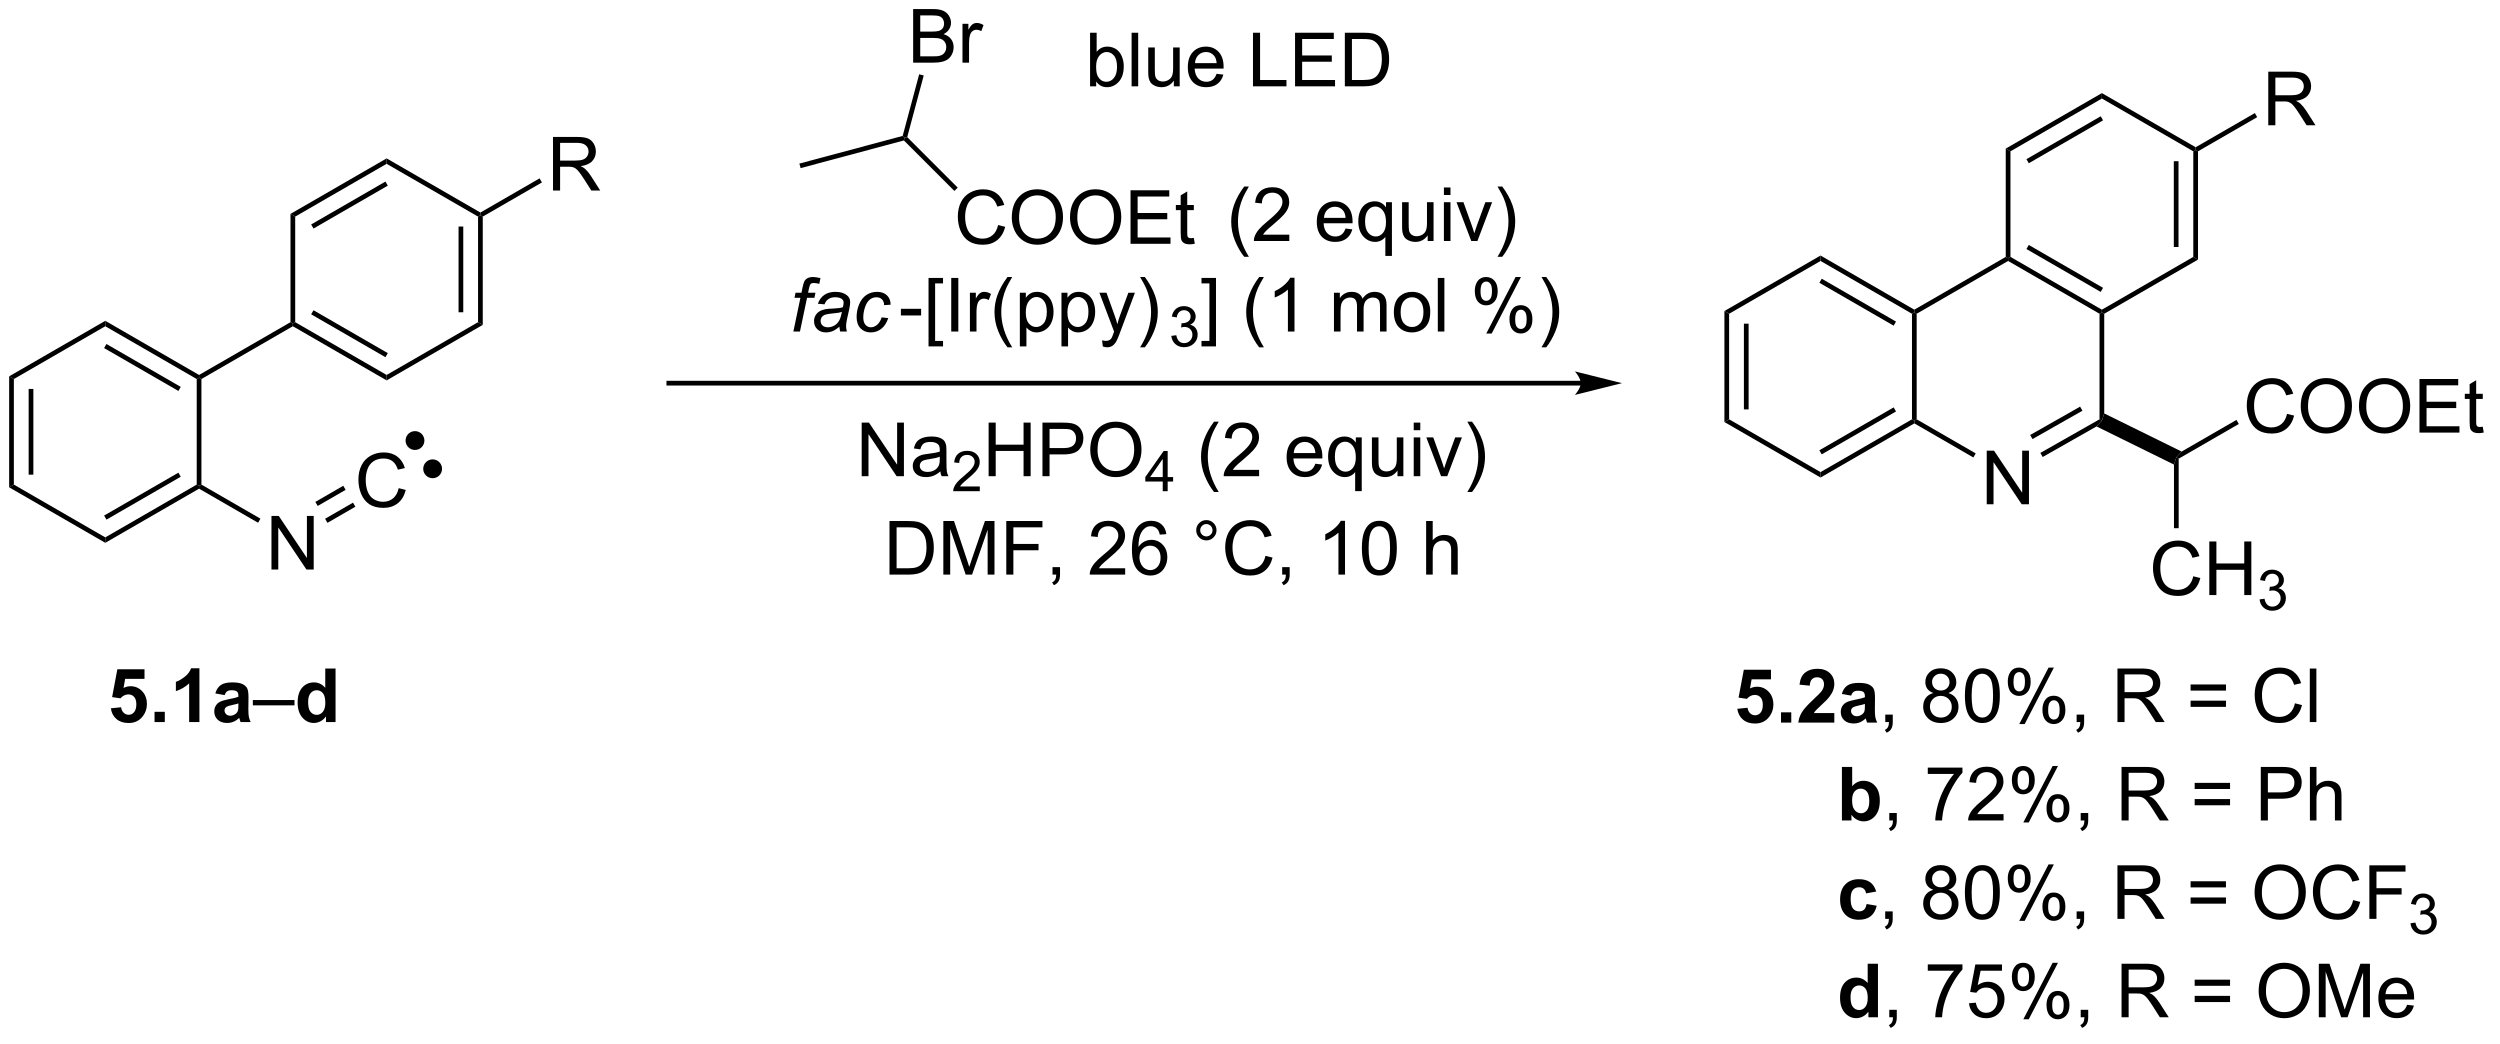 <?xml version="1.0" encoding="UTF-8"?>
<!DOCTYPE svg PUBLIC '-//W3C//DTD SVG 1.0//EN'
          'http://www.w3.org/TR/2001/REC-SVG-20010904/DTD/svg10.dtd'>
<svg stroke-dasharray="none" shape-rendering="auto" xmlns="http://www.w3.org/2000/svg" font-family="'Dialog'" text-rendering="auto" width="364" fill-opacity="1" color-interpolation="auto" color-rendering="auto" preserveAspectRatio="xMidYMid meet" font-size="12px" viewBox="0 0 364 152" fill="black" xmlns:xlink="http://www.w3.org/1999/xlink" stroke="black" image-rendering="auto" stroke-miterlimit="10" stroke-linecap="square" stroke-linejoin="miter" font-style="normal" stroke-width="1" height="152" stroke-dashoffset="0" font-weight="normal" stroke-opacity="1"
><!--Generated by the Batik Graphics2D SVG Generator--><defs id="genericDefs"
  /><g
  ><defs id="defs1"
    ><clipPath clipPathUnits="userSpaceOnUse" id="clipPath1"
      ><path d="M0.646 1.573 L272.961 1.573 L272.961 114.865 L0.646 114.865 L0.646 1.573 Z"
      /></clipPath
      ><clipPath clipPathUnits="userSpaceOnUse" id="clipPath2"
      ><path d="M-0.972 25.094 L-0.972 135.237 L263.772 135.237 L263.772 25.094 Z"
      /></clipPath
    ></defs
    ><g transform="scale(1.333,1.333) translate(-0.646,-1.573) matrix(1.029,0,0,1.029,1.646,-24.239)"
    ><path d="M183.442 100.324 L184.529 100.213 Q184.576 100.58 184.803 100.798 Q185.034 101.012 185.331 101.012 Q185.673 101.012 185.908 100.736 Q186.147 100.456 186.147 99.897 Q186.147 99.374 185.911 99.113 Q185.678 98.849 185.3 98.849 Q184.832 98.849 184.459 99.266 L183.574 99.136 L184.133 96.176 L187.016 96.176 L187.016 97.195 L184.959 97.195 L184.788 98.163 Q185.153 97.979 185.533 97.979 Q186.26 97.979 186.765 98.507 Q187.27 99.035 187.27 99.879 Q187.27 100.58 186.861 101.132 Q186.307 101.887 185.321 101.887 Q184.532 101.887 184.035 101.463 Q183.538 101.038 183.442 100.324 ZM188.081 101.789 L188.081 100.697 L189.17 100.697 L189.17 101.789 L188.081 101.789 ZM193.739 100.774 L193.739 101.789 L189.917 101.789 Q189.979 101.214 190.29 100.699 Q190.6 100.184 191.516 99.335 Q192.254 98.647 192.419 98.404 Q192.645 98.065 192.645 97.736 Q192.645 97.371 192.448 97.175 Q192.254 96.978 191.907 96.978 Q191.565 96.978 191.364 97.185 Q191.162 97.389 191.131 97.868 L190.044 97.76 Q190.142 96.859 190.655 96.468 Q191.167 96.075 191.936 96.075 Q192.777 96.075 193.258 96.53 Q193.739 96.983 193.739 97.659 Q193.739 98.041 193.602 98.391 Q193.465 98.738 193.165 99.118 Q192.968 99.369 192.451 99.843 Q191.936 100.316 191.796 100.472 Q191.659 100.627 191.573 100.774 L193.739 100.774 ZM195.526 98.924 L194.535 98.745 Q194.703 98.148 195.11 97.86 Q195.518 97.573 196.321 97.573 Q197.051 97.573 197.408 97.746 Q197.765 97.917 197.91 98.184 Q198.057 98.45 198.057 99.159 L198.044 100.433 Q198.044 100.976 198.096 101.235 Q198.15 101.494 198.293 101.789 L197.214 101.789 Q197.172 101.68 197.11 101.465 Q197.082 101.37 197.071 101.338 Q196.792 101.61 196.474 101.747 Q196.155 101.882 195.793 101.882 Q195.156 101.882 194.789 101.538 Q194.424 101.191 194.424 100.663 Q194.424 100.314 194.589 100.039 Q194.758 99.765 195.058 99.62 Q195.358 99.475 195.925 99.367 Q196.691 99.222 196.986 99.097 L196.986 98.989 Q196.986 98.676 196.831 98.541 Q196.675 98.406 196.243 98.406 Q195.953 98.406 195.79 98.523 Q195.627 98.637 195.526 98.924 ZM196.986 99.809 Q196.776 99.879 196.321 99.977 Q195.868 100.073 195.728 100.166 Q195.513 100.316 195.513 100.549 Q195.513 100.779 195.684 100.948 Q195.855 101.113 196.119 101.113 Q196.414 101.113 196.683 100.919 Q196.88 100.772 196.942 100.557 Q196.986 100.417 196.986 100.026 L196.986 99.809 Z" stroke="none" clip-path="url(#clipPath2)"
    /></g
    ><g transform="matrix(1.371,0,0,1.371,1.333,-34.416)"
    ><path d="M199.243 101.789 L199.243 100.992 L200.04 100.992 L200.04 101.789 Q200.04 102.229 199.885 102.498 Q199.729 102.767 199.39 102.915 L199.196 102.617 Q199.419 102.519 199.522 102.33 Q199.628 102.143 199.639 101.789 L199.243 101.789 Z" stroke="none" clip-path="url(#clipPath2)"
    /></g
    ><g transform="matrix(1.371,0,0,1.371,1.333,-34.416)"
    ><path d="M204.352 98.701 Q203.917 98.544 203.708 98.249 Q203.498 97.954 203.498 97.542 Q203.498 96.921 203.943 96.499 Q204.391 96.075 205.134 96.075 Q205.879 96.075 206.332 96.507 Q206.787 96.939 206.787 97.56 Q206.787 97.956 206.578 98.251 Q206.371 98.544 205.949 98.701 Q206.471 98.872 206.746 99.253 Q207.02 99.633 207.02 100.161 Q207.02 100.891 206.502 101.39 Q205.988 101.887 205.144 101.887 Q204.303 101.887 203.785 101.388 Q203.27 100.888 203.27 100.143 Q203.27 99.587 203.55 99.214 Q203.832 98.839 204.352 98.701 ZM204.212 97.519 Q204.212 97.922 204.471 98.179 Q204.732 98.435 205.149 98.435 Q205.553 98.435 205.809 98.181 Q206.068 97.925 206.068 97.558 Q206.068 97.172 205.801 96.911 Q205.537 96.649 205.141 96.649 Q204.74 96.649 204.476 96.906 Q204.212 97.162 204.212 97.519 ZM203.987 100.145 Q203.987 100.446 204.13 100.725 Q204.272 101.005 204.551 101.157 Q204.831 101.31 205.152 101.31 Q205.654 101.31 205.98 100.989 Q206.306 100.666 206.306 100.169 Q206.306 99.664 205.97 99.335 Q205.633 99.004 205.128 99.004 Q204.637 99.004 204.311 99.33 Q203.987 99.656 203.987 100.145 ZM207.7 98.981 Q207.7 97.972 207.906 97.358 Q208.113 96.742 208.522 96.409 Q208.934 96.075 209.555 96.075 Q210.013 96.075 210.357 96.258 Q210.704 96.442 210.929 96.792 Q211.154 97.138 211.281 97.638 Q211.411 98.135 211.411 98.981 Q211.411 99.983 211.203 100.598 Q210.999 101.214 210.588 101.551 Q210.179 101.887 209.555 101.887 Q208.732 101.887 208.261 101.294 Q207.7 100.585 207.7 98.981 ZM208.416 98.981 Q208.416 100.384 208.745 100.847 Q209.074 101.31 209.555 101.31 Q210.036 101.31 210.362 100.844 Q210.691 100.378 210.691 98.981 Q210.691 97.576 210.362 97.115 Q210.036 96.652 209.547 96.652 Q209.066 96.652 208.779 97.061 Q208.416 97.581 208.416 98.981 ZM212.253 97.464 Q212.253 96.854 212.558 96.427 Q212.866 96 213.448 96 Q213.984 96 214.333 96.383 Q214.685 96.766 214.685 97.506 Q214.685 98.228 214.331 98.619 Q213.976 99.009 213.456 99.009 Q212.939 99.009 212.595 98.626 Q212.253 98.241 212.253 97.464 ZM213.467 96.481 Q213.208 96.481 213.034 96.706 Q212.861 96.931 212.861 97.534 Q212.861 98.08 213.034 98.305 Q213.21 98.528 213.467 98.528 Q213.731 98.528 213.904 98.303 Q214.077 98.078 214.077 97.48 Q214.077 96.929 213.901 96.706 Q213.728 96.481 213.467 96.481 ZM213.472 101.998 L216.585 96 L217.152 96 L214.049 101.998 L213.472 101.998 ZM215.933 100.454 Q215.933 99.84 216.238 99.416 Q216.546 98.989 217.131 98.989 Q217.667 98.989 218.019 99.372 Q218.371 99.755 218.371 100.495 Q218.371 101.217 218.013 101.608 Q217.659 101.998 217.136 101.998 Q216.619 101.998 216.274 101.613 Q215.933 101.225 215.933 100.454 ZM217.152 99.47 Q216.888 99.47 216.714 99.695 Q216.541 99.92 216.541 100.523 Q216.541 101.067 216.714 101.292 Q216.89 101.517 217.147 101.517 Q217.416 101.517 217.587 101.292 Q217.76 101.067 217.76 100.469 Q217.76 99.918 217.584 99.695 Q217.411 99.47 217.152 99.47 ZM219.565 101.789 L219.565 100.992 L220.362 100.992 L220.362 101.789 Q220.362 102.229 220.207 102.498 Q220.052 102.767 219.712 102.915 L219.518 102.617 Q219.741 102.519 219.844 102.33 Q219.951 102.143 219.961 101.789 L219.565 101.789 ZM223.902 101.789 L223.902 96.098 L226.425 96.098 Q227.186 96.098 227.582 96.251 Q227.978 96.403 228.214 96.792 Q228.452 97.18 228.452 97.651 Q228.452 98.256 228.058 98.673 Q227.668 99.087 226.847 99.198 Q227.148 99.343 227.303 99.483 Q227.631 99.786 227.926 100.239 L228.918 101.789 L227.97 101.789 L227.217 100.603 Q226.886 100.091 226.671 99.819 Q226.459 99.548 226.291 99.439 Q226.123 99.33 225.947 99.289 Q225.82 99.26 225.527 99.26 L224.655 99.26 L224.655 101.789 L223.902 101.789 ZM224.655 98.608 L226.273 98.608 Q226.79 98.608 227.08 98.502 Q227.373 98.396 227.523 98.161 Q227.675 97.925 227.675 97.651 Q227.675 97.247 227.38 96.988 Q227.088 96.727 226.457 96.727 L224.655 96.727 L224.655 98.608 ZM235.426 98.443 L231.668 98.443 L231.668 97.79 L235.426 97.79 L235.426 98.443 ZM235.426 100.169 L231.668 100.169 L231.668 99.517 L235.426 99.517 L235.426 100.169 ZM242.751 99.793 L243.504 99.983 Q243.269 100.912 242.653 101.401 Q242.037 101.887 241.149 101.887 Q240.228 101.887 239.651 101.512 Q239.076 101.137 238.774 100.428 Q238.473 99.716 238.473 98.901 Q238.473 98.01 238.812 97.351 Q239.154 96.688 239.78 96.344 Q240.406 96 241.16 96 Q242.014 96 242.596 96.434 Q243.178 96.869 243.409 97.659 L242.666 97.832 Q242.469 97.211 242.091 96.929 Q241.716 96.644 241.144 96.644 Q240.489 96.644 240.047 96.96 Q239.607 97.273 239.428 97.803 Q239.25 98.334 239.25 98.895 Q239.25 99.623 239.462 100.164 Q239.674 100.704 240.119 100.974 Q240.567 101.24 241.087 101.24 Q241.719 101.24 242.156 100.875 Q242.596 100.51 242.751 99.793 ZM244.328 101.789 L244.328 96.098 L245.027 96.098 L245.027 101.789 L244.328 101.789 Z" stroke="none" clip-path="url(#clipPath2)"
    /></g
    ><g transform="matrix(1.371,0,0,1.371,1.333,-34.416)"
    ><path d="M194.639 112.239 L194.639 106.548 L195.729 106.548 L195.729 108.598 Q196.233 108.023 196.924 108.023 Q197.678 108.023 198.169 108.569 Q198.663 109.113 198.663 110.135 Q198.663 111.191 198.161 111.763 Q197.659 112.332 196.94 112.332 Q196.588 112.332 196.244 112.156 Q195.9 111.977 195.651 111.633 L195.651 112.239 L194.639 112.239 ZM195.721 110.088 Q195.721 110.728 195.923 111.035 Q196.208 111.47 196.676 111.47 Q197.038 111.47 197.292 111.162 Q197.546 110.852 197.546 110.189 Q197.546 109.483 197.289 109.17 Q197.033 108.856 196.635 108.856 Q196.241 108.856 195.98 109.162 Q195.721 109.467 195.721 110.088 Z" stroke="none" clip-path="url(#clipPath2)"
    /></g
    ><g transform="matrix(1.371,0,0,1.371,1.333,-34.416)"
    ><path d="M199.669 112.239 L199.669 111.442 L200.466 111.442 L200.466 112.239 Q200.466 112.679 200.311 112.948 Q200.156 113.217 199.817 113.365 L199.623 113.067 Q199.845 112.969 199.949 112.78 Q200.055 112.593 200.065 112.239 L199.669 112.239 ZM203.758 107.293 L203.758 106.621 L207.44 106.621 L207.44 107.164 Q206.897 107.744 206.364 108.704 Q205.831 109.661 205.538 110.673 Q205.329 111.387 205.272 112.239 L204.552 112.239 Q204.565 111.566 204.816 110.616 Q205.07 109.664 205.541 108.781 Q206.012 107.899 206.545 107.293 L203.758 107.293 ZM211.805 111.566 L211.805 112.239 L208.042 112.239 Q208.035 111.985 208.125 111.752 Q208.267 111.369 208.583 110.997 Q208.901 110.624 209.499 110.135 Q210.426 109.374 210.752 108.929 Q211.078 108.484 211.078 108.088 Q211.078 107.674 210.78 107.389 Q210.485 107.102 210.006 107.102 Q209.502 107.102 209.199 107.405 Q208.896 107.707 208.894 108.243 L208.174 108.171 Q208.249 107.366 208.731 106.947 Q209.212 106.525 210.022 106.525 Q210.842 106.525 211.319 106.98 Q211.797 107.433 211.797 108.103 Q211.797 108.445 211.657 108.776 Q211.518 109.105 211.192 109.47 Q210.868 109.835 210.115 110.471 Q209.486 110.999 209.308 111.188 Q209.129 111.377 209.013 111.566 L211.805 111.566 ZM212.686 107.914 Q212.686 107.304 212.992 106.877 Q213.299 106.45 213.882 106.45 Q214.417 106.45 214.767 106.833 Q215.119 107.216 215.119 107.956 Q215.119 108.678 214.764 109.069 Q214.41 109.459 213.889 109.459 Q213.372 109.459 213.028 109.076 Q212.686 108.691 212.686 107.914 ZM213.9 106.931 Q213.641 106.931 213.468 107.156 Q213.294 107.381 213.294 107.984 Q213.294 108.53 213.468 108.755 Q213.644 108.978 213.9 108.978 Q214.164 108.978 214.337 108.753 Q214.511 108.528 214.511 107.93 Q214.511 107.379 214.335 107.156 Q214.161 106.931 213.9 106.931 ZM213.905 112.448 L217.018 106.45 L217.585 106.45 L214.482 112.448 L213.905 112.448 ZM216.366 110.903 Q216.366 110.29 216.672 109.866 Q216.98 109.439 217.564 109.439 Q218.1 109.439 218.452 109.822 Q218.804 110.205 218.804 110.945 Q218.804 111.667 218.447 112.058 Q218.092 112.448 217.57 112.448 Q217.052 112.448 216.708 112.063 Q216.366 111.675 216.366 110.903 ZM217.585 109.92 Q217.321 109.92 217.148 110.145 Q216.974 110.37 216.974 110.973 Q216.974 111.517 217.148 111.742 Q217.324 111.967 217.58 111.967 Q217.849 111.967 218.02 111.742 Q218.193 111.517 218.193 110.919 Q218.193 110.368 218.017 110.145 Q217.844 109.92 217.585 109.92 ZM219.998 112.239 L219.998 111.442 L220.795 111.442 L220.795 112.239 Q220.795 112.679 220.64 112.948 Q220.485 113.217 220.146 113.365 L219.952 113.067 Q220.174 112.969 220.278 112.78 Q220.384 112.593 220.394 112.239 L219.998 112.239 ZM224.336 112.239 L224.336 106.548 L226.859 106.548 Q227.62 106.548 228.016 106.701 Q228.411 106.853 228.647 107.242 Q228.885 107.63 228.885 108.101 Q228.885 108.706 228.492 109.123 Q228.101 109.537 227.281 109.648 Q227.581 109.793 227.736 109.933 Q228.065 110.236 228.36 110.689 L229.351 112.239 L228.404 112.239 L227.651 111.053 Q227.319 110.541 227.105 110.269 Q226.892 109.998 226.724 109.889 Q226.556 109.78 226.38 109.739 Q226.253 109.71 225.961 109.71 L225.089 109.71 L225.089 112.239 L224.336 112.239 ZM225.089 109.058 L226.706 109.058 Q227.224 109.058 227.513 108.952 Q227.806 108.846 227.956 108.611 Q228.109 108.375 228.109 108.101 Q228.109 107.697 227.814 107.438 Q227.521 107.177 226.89 107.177 L225.089 107.177 L225.089 109.058 ZM235.859 108.893 L232.102 108.893 L232.102 108.24 L235.859 108.24 L235.859 108.893 ZM235.859 110.619 L232.102 110.619 L232.102 109.967 L235.859 109.967 L235.859 110.619 ZM239.124 112.239 L239.124 106.548 L241.272 106.548 Q241.839 106.548 242.136 106.602 Q242.556 106.672 242.838 106.869 Q243.122 107.063 243.296 107.418 Q243.469 107.769 243.469 108.194 Q243.469 108.918 243.006 109.423 Q242.545 109.925 241.337 109.925 L239.877 109.925 L239.877 112.239 L239.124 112.239 ZM239.877 109.252 L241.35 109.252 Q242.079 109.252 242.385 108.981 Q242.693 108.709 242.693 108.217 Q242.693 107.86 242.512 107.606 Q242.331 107.35 242.035 107.27 Q241.846 107.218 241.334 107.218 L239.877 107.218 L239.877 109.252 ZM244.339 112.239 L244.339 106.548 L245.037 106.548 L245.037 108.59 Q245.526 108.023 246.272 108.023 Q246.73 108.023 247.066 108.204 Q247.405 108.383 247.55 108.701 Q247.695 109.019 247.695 109.625 L247.695 112.239 L246.996 112.239 L246.996 109.625 Q246.996 109.102 246.769 108.864 Q246.544 108.624 246.127 108.624 Q245.816 108.624 245.542 108.787 Q245.27 108.947 245.154 109.224 Q245.037 109.498 245.037 109.982 L245.037 112.239 L244.339 112.239 Z" stroke="none" clip-path="url(#clipPath2)"
    /></g
    ><g transform="matrix(1.371,0,0,1.371,1.333,-34.416)"
    ><path d="M198.28 119.785 L197.204 119.979 Q197.15 119.656 196.958 119.493 Q196.767 119.33 196.459 119.33 Q196.052 119.33 195.809 119.612 Q195.566 119.894 195.566 120.554 Q195.566 121.286 195.812 121.589 Q196.06 121.892 196.474 121.892 Q196.785 121.892 196.981 121.716 Q197.181 121.54 197.263 121.108 L198.335 121.291 Q198.167 122.029 197.693 122.407 Q197.22 122.782 196.425 122.782 Q195.519 122.782 194.981 122.213 Q194.445 121.641 194.445 120.632 Q194.445 119.609 194.983 119.043 Q195.524 118.473 196.443 118.473 Q197.196 118.473 197.641 118.797 Q198.086 119.12 198.28 119.785 Z" stroke="none" clip-path="url(#clipPath2)"
    /></g
    ><g transform="matrix(1.371,0,0,1.371,1.333,-34.416)"
    ><path d="M199.235 122.689 L199.235 121.892 L200.032 121.892 L200.032 122.689 Q200.032 123.129 199.877 123.398 Q199.721 123.667 199.382 123.815 L199.188 123.517 Q199.411 123.419 199.514 123.23 Q199.621 123.043 199.631 122.689 L199.235 122.689 ZM204.351 119.602 Q203.917 119.444 203.707 119.149 Q203.497 118.854 203.497 118.442 Q203.497 117.821 203.942 117.399 Q204.39 116.975 205.133 116.975 Q205.878 116.975 206.331 117.407 Q206.786 117.839 206.786 118.46 Q206.786 118.856 206.577 119.151 Q206.37 119.444 205.948 119.602 Q206.471 119.772 206.745 120.153 Q207.019 120.533 207.019 121.061 Q207.019 121.791 206.502 122.29 Q205.987 122.787 205.143 122.787 Q204.302 122.787 203.785 122.288 Q203.269 121.788 203.269 121.043 Q203.269 120.487 203.549 120.114 Q203.831 119.739 204.351 119.602 ZM204.212 118.419 Q204.212 118.823 204.47 119.079 Q204.732 119.335 205.148 119.335 Q205.552 119.335 205.808 119.081 Q206.067 118.825 206.067 118.458 Q206.067 118.072 205.8 117.811 Q205.536 117.549 205.141 117.549 Q204.739 117.549 204.476 117.806 Q204.212 118.062 204.212 118.419 ZM203.986 121.046 Q203.986 121.346 204.129 121.625 Q204.271 121.905 204.55 122.058 Q204.83 122.21 205.151 122.21 Q205.653 122.21 205.979 121.889 Q206.305 121.566 206.305 121.069 Q206.305 120.564 205.969 120.236 Q205.632 119.904 205.128 119.904 Q204.636 119.904 204.31 120.23 Q203.986 120.556 203.986 121.046 ZM207.699 119.881 Q207.699 118.872 207.906 118.258 Q208.113 117.642 208.522 117.309 Q208.933 116.975 209.554 116.975 Q210.012 116.975 210.357 117.159 Q210.703 117.342 210.928 117.692 Q211.154 118.038 211.28 118.538 Q211.41 119.035 211.41 119.881 Q211.41 120.883 211.203 121.499 Q210.998 122.114 210.587 122.451 Q210.178 122.787 209.554 122.787 Q208.731 122.787 208.26 122.195 Q207.699 121.486 207.699 119.881 ZM208.416 119.881 Q208.416 121.284 208.744 121.747 Q209.073 122.21 209.554 122.21 Q210.036 122.21 210.362 121.744 Q210.69 121.278 210.69 119.881 Q210.69 118.476 210.362 118.015 Q210.036 117.552 209.546 117.552 Q209.065 117.552 208.778 117.961 Q208.416 118.481 208.416 119.881 ZM212.252 118.365 Q212.252 117.754 212.557 117.327 Q212.865 116.9 213.448 116.9 Q213.983 116.9 214.333 117.283 Q214.685 117.666 214.685 118.406 Q214.685 119.128 214.33 119.519 Q213.976 119.909 213.455 119.909 Q212.938 119.909 212.594 119.526 Q212.252 119.141 212.252 118.365 ZM213.466 117.381 Q213.207 117.381 213.034 117.606 Q212.86 117.831 212.86 118.434 Q212.86 118.981 213.034 119.206 Q213.21 119.428 213.466 119.428 Q213.73 119.428 213.903 119.203 Q214.077 118.978 214.077 118.38 Q214.077 117.829 213.901 117.606 Q213.727 117.381 213.466 117.381 ZM213.471 122.898 L216.584 116.9 L217.151 116.9 L214.048 122.898 L213.471 122.898 ZM215.932 121.354 Q215.932 120.74 216.237 120.316 Q216.545 119.889 217.13 119.889 Q217.666 119.889 218.018 120.272 Q218.37 120.655 218.37 121.395 Q218.37 122.117 218.013 122.508 Q217.658 122.898 217.135 122.898 Q216.618 122.898 216.274 122.513 Q215.932 122.125 215.932 121.354 ZM217.151 120.37 Q216.887 120.37 216.714 120.595 Q216.54 120.82 216.54 121.423 Q216.54 121.967 216.714 122.192 Q216.89 122.417 217.146 122.417 Q217.415 122.417 217.586 122.192 Q217.759 121.967 217.759 121.369 Q217.759 120.818 217.583 120.595 Q217.41 120.37 217.151 120.37 ZM219.564 122.689 L219.564 121.892 L220.361 121.892 L220.361 122.689 Q220.361 123.129 220.206 123.398 Q220.051 123.667 219.712 123.815 L219.518 123.517 Q219.74 123.419 219.844 123.23 Q219.95 123.043 219.96 122.689 L219.564 122.689 ZM223.901 122.689 L223.901 116.998 L226.425 116.998 Q227.185 116.998 227.582 117.151 Q227.977 117.303 228.213 117.692 Q228.451 118.08 228.451 118.551 Q228.451 119.156 228.058 119.573 Q227.667 119.987 226.846 120.098 Q227.147 120.243 227.302 120.383 Q227.631 120.686 227.926 121.139 L228.917 122.689 L227.97 122.689 L227.217 121.504 Q226.885 120.991 226.671 120.719 Q226.458 120.448 226.29 120.339 Q226.122 120.23 225.946 120.189 Q225.819 120.16 225.527 120.16 L224.655 120.16 L224.655 122.689 L223.901 122.689 ZM224.655 119.508 L226.272 119.508 Q226.79 119.508 227.079 119.402 Q227.372 119.296 227.522 119.061 Q227.675 118.825 227.675 118.551 Q227.675 118.147 227.38 117.888 Q227.087 117.627 226.456 117.627 L224.655 117.627 L224.655 119.508 ZM235.425 119.343 L231.668 119.343 L231.668 118.691 L235.425 118.691 L235.425 119.343 ZM235.425 121.069 L231.668 121.069 L231.668 120.417 L235.425 120.417 L235.425 121.069 ZM238.462 119.917 Q238.462 118.499 239.223 117.699 Q239.984 116.897 241.187 116.897 Q241.974 116.897 242.606 117.275 Q243.239 117.65 243.571 118.323 Q243.905 118.996 243.905 119.85 Q243.905 120.717 243.555 121.4 Q243.206 122.083 242.564 122.435 Q241.925 122.787 241.182 122.787 Q240.38 122.787 239.746 122.399 Q239.114 122.008 238.788 121.338 Q238.462 120.665 238.462 119.917 ZM239.239 119.928 Q239.239 120.958 239.79 121.55 Q240.344 122.14 241.179 122.14 Q242.028 122.14 242.577 121.543 Q243.128 120.945 243.128 119.847 Q243.128 119.151 242.893 118.634 Q242.657 118.116 242.204 117.831 Q241.754 117.544 241.19 117.544 Q240.39 117.544 239.813 118.095 Q239.239 118.644 239.239 119.928 ZM248.934 120.694 L249.687 120.883 Q249.452 121.812 248.836 122.301 Q248.22 122.787 247.332 122.787 Q246.411 122.787 245.834 122.412 Q245.259 122.037 244.957 121.328 Q244.656 120.616 244.656 119.801 Q244.656 118.911 244.995 118.251 Q245.337 117.588 245.963 117.244 Q246.589 116.9 247.343 116.9 Q248.197 116.9 248.779 117.335 Q249.361 117.769 249.591 118.559 L248.849 118.732 Q248.652 118.111 248.274 117.829 Q247.899 117.544 247.327 117.544 Q246.672 117.544 246.23 117.86 Q245.79 118.173 245.611 118.704 Q245.433 119.234 245.433 119.796 Q245.433 120.523 245.645 121.064 Q245.857 121.605 246.302 121.874 Q246.75 122.14 247.27 122.14 Q247.902 122.14 248.339 121.775 Q248.779 121.41 248.934 120.694 ZM250.654 122.689 L250.654 116.998 L254.494 116.998 L254.494 117.668 L251.407 117.668 L251.407 119.431 L254.078 119.431 L254.078 120.104 L251.407 120.104 L251.407 122.689 L250.654 122.689 Z" stroke="none" clip-path="url(#clipPath2)"
    /></g
    ><g transform="matrix(1.371,0,0,1.371,1.333,-34.416)"
    ><path d="M255.02 123.151 L255.544 123.081 Q255.635 123.528 255.85 123.724 Q256.068 123.92 256.38 123.92 Q256.749 123.92 257.003 123.663 Q257.259 123.407 257.259 123.029 Q257.259 122.668 257.023 122.435 Q256.788 122.2 256.423 122.2 Q256.275 122.2 256.054 122.258 L256.112 121.798 Q256.165 121.804 256.196 121.804 Q256.532 121.804 256.799 121.629 Q257.067 121.455 257.067 121.09 Q257.067 120.803 256.871 120.614 Q256.677 120.424 256.368 120.424 Q256.062 120.424 255.858 120.616 Q255.654 120.808 255.596 121.193 L255.072 121.1 Q255.169 120.572 255.509 120.282 Q255.85 119.993 256.357 119.993 Q256.706 119.993 256.999 120.143 Q257.294 120.292 257.45 120.552 Q257.605 120.81 257.605 121.102 Q257.605 121.379 257.455 121.606 Q257.308 121.833 257.017 121.967 Q257.395 122.055 257.605 122.33 Q257.815 122.604 257.815 123.017 Q257.815 123.576 257.407 123.966 Q256.999 124.355 256.376 124.355 Q255.815 124.355 255.443 124.021 Q255.072 123.685 255.02 123.151 Z" stroke="none" clip-path="url(#clipPath2)"
    /></g
    ><g transform="matrix(1.371,0,0,1.371,1.333,-34.416)"
    ><path d="M198.467 133.139 L197.452 133.139 L197.452 132.533 Q197.201 132.885 196.857 133.059 Q196.513 133.232 196.164 133.232 Q195.454 133.232 194.947 132.66 Q194.44 132.086 194.44 131.061 Q194.44 130.013 194.932 129.469 Q195.426 128.923 196.179 128.923 Q196.87 128.923 197.375 129.498 L197.375 127.448 L198.467 127.448 L198.467 133.139 ZM195.555 130.988 Q195.555 131.648 195.737 131.943 Q196.001 132.37 196.474 132.37 Q196.852 132.37 197.116 132.049 Q197.38 131.728 197.38 131.092 Q197.38 130.383 197.124 130.07 Q196.868 129.756 196.466 129.756 Q196.078 129.756 195.817 130.067 Q195.555 130.375 195.555 130.988 Z" stroke="none" clip-path="url(#clipPath2)"
    /></g
    ><g transform="matrix(1.371,0,0,1.371,1.333,-34.416)"
    ><path d="M199.669 133.139 L199.669 132.342 L200.466 132.342 L200.466 133.139 Q200.466 133.579 200.311 133.848 Q200.156 134.117 199.817 134.265 L199.623 133.967 Q199.845 133.869 199.949 133.68 Q200.055 133.493 200.065 133.139 L199.669 133.139 ZM203.758 128.193 L203.758 127.521 L207.44 127.521 L207.44 128.064 Q206.897 128.644 206.364 129.604 Q205.831 130.561 205.538 131.573 Q205.329 132.287 205.272 133.139 L204.552 133.139 Q204.565 132.466 204.816 131.516 Q205.07 130.564 205.541 129.681 Q206.012 128.799 206.545 128.193 L203.758 128.193 ZM208.133 131.648 L208.865 131.586 Q208.948 132.122 209.243 132.391 Q209.541 132.66 209.96 132.66 Q210.464 132.66 210.814 132.28 Q211.163 131.899 211.163 131.27 Q211.163 130.673 210.827 130.328 Q210.493 129.982 209.95 129.982 Q209.611 129.982 209.339 130.137 Q209.067 130.29 208.912 130.533 L208.257 130.447 L208.808 127.526 L211.637 127.526 L211.637 128.193 L209.367 128.193 L209.059 129.723 Q209.572 129.366 210.136 129.366 Q210.881 129.366 211.393 129.883 Q211.906 130.398 211.906 131.208 Q211.906 131.982 211.456 132.544 Q210.907 133.237 209.96 133.237 Q209.184 133.237 208.692 132.803 Q208.203 132.365 208.133 131.648 ZM212.686 128.815 Q212.686 128.204 212.992 127.777 Q213.299 127.35 213.882 127.35 Q214.417 127.35 214.767 127.733 Q215.119 128.116 215.119 128.856 Q215.119 129.578 214.764 129.969 Q214.41 130.359 213.889 130.359 Q213.372 130.359 213.028 129.976 Q212.686 129.591 212.686 128.815 ZM213.9 127.831 Q213.641 127.831 213.468 128.056 Q213.294 128.281 213.294 128.884 Q213.294 129.43 213.468 129.656 Q213.644 129.878 213.9 129.878 Q214.164 129.878 214.337 129.653 Q214.511 129.428 214.511 128.83 Q214.511 128.279 214.335 128.056 Q214.161 127.831 213.9 127.831 ZM213.905 133.349 L217.018 127.35 L217.585 127.35 L214.482 133.349 L213.905 133.349 ZM216.366 131.804 Q216.366 131.19 216.672 130.766 Q216.98 130.339 217.564 130.339 Q218.1 130.339 218.452 130.722 Q218.804 131.105 218.804 131.845 Q218.804 132.567 218.447 132.958 Q218.092 133.349 217.57 133.349 Q217.052 133.349 216.708 132.963 Q216.366 132.575 216.366 131.804 ZM217.585 130.82 Q217.321 130.82 217.148 131.045 Q216.974 131.27 216.974 131.873 Q216.974 132.417 217.148 132.642 Q217.324 132.867 217.58 132.867 Q217.849 132.867 218.02 132.642 Q218.193 132.417 218.193 131.819 Q218.193 131.268 218.017 131.045 Q217.844 130.82 217.585 130.82 ZM219.998 133.139 L219.998 132.342 L220.795 132.342 L220.795 133.139 Q220.795 133.579 220.64 133.848 Q220.485 134.117 220.146 134.265 L219.952 133.967 Q220.174 133.869 220.278 133.68 Q220.384 133.493 220.394 133.139 L219.998 133.139 ZM224.336 133.139 L224.336 127.448 L226.859 127.448 Q227.62 127.448 228.016 127.601 Q228.411 127.754 228.647 128.142 Q228.885 128.53 228.885 129.001 Q228.885 129.606 228.492 130.023 Q228.101 130.437 227.281 130.548 Q227.581 130.693 227.736 130.833 Q228.065 131.136 228.36 131.589 L229.351 133.139 L228.404 133.139 L227.651 131.954 Q227.319 131.441 227.105 131.169 Q226.892 130.898 226.724 130.789 Q226.556 130.68 226.38 130.639 Q226.253 130.611 225.961 130.611 L225.089 130.611 L225.089 133.139 L224.336 133.139 ZM225.089 129.958 L226.706 129.958 Q227.224 129.958 227.513 129.852 Q227.806 129.746 227.956 129.511 Q228.109 129.275 228.109 129.001 Q228.109 128.597 227.814 128.338 Q227.521 128.077 226.89 128.077 L225.089 128.077 L225.089 129.958 ZM235.859 129.793 L232.102 129.793 L232.102 129.141 L235.859 129.141 L235.859 129.793 ZM235.859 131.519 L232.102 131.519 L232.102 130.867 L235.859 130.867 L235.859 131.519 ZM238.896 130.367 Q238.896 128.949 239.657 128.149 Q240.418 127.347 241.621 127.347 Q242.408 127.347 243.04 127.725 Q243.674 128.1 244.005 128.773 Q244.339 129.446 244.339 130.3 Q244.339 131.167 243.989 131.85 Q243.64 132.533 242.998 132.885 Q242.359 133.237 241.616 133.237 Q240.814 133.237 240.18 132.849 Q239.548 132.458 239.222 131.788 Q238.896 131.115 238.896 130.367 ZM239.673 130.378 Q239.673 131.408 240.224 132 Q240.778 132.59 241.614 132.59 Q242.462 132.59 243.011 131.993 Q243.562 131.395 243.562 130.297 Q243.562 129.601 243.327 129.084 Q243.091 128.566 242.638 128.281 Q242.188 127.994 241.624 127.994 Q240.824 127.994 240.247 128.545 Q239.673 129.094 239.673 130.378 ZM245.285 133.139 L245.285 127.448 L246.418 127.448 L247.766 131.477 Q247.953 132.039 248.038 132.319 Q248.134 132.008 248.341 131.408 L249.702 127.448 L250.716 127.448 L250.716 133.139 L249.989 133.139 L249.989 128.375 L248.336 133.139 L247.658 133.139 L246.012 128.294 L246.012 133.139 L245.285 133.139 ZM254.663 131.811 L255.385 131.899 Q255.214 132.533 254.751 132.883 Q254.29 133.232 253.574 133.232 Q252.668 133.232 252.137 132.676 Q251.609 132.117 251.609 131.113 Q251.609 130.072 252.145 129.498 Q252.681 128.923 253.535 128.923 Q254.36 128.923 254.883 129.487 Q255.408 130.049 255.408 131.069 Q255.408 131.131 255.406 131.255 L252.331 131.255 Q252.37 131.935 252.714 132.298 Q253.061 132.657 253.576 132.657 Q253.962 132.657 254.233 132.456 Q254.505 132.254 254.663 131.811 ZM252.37 130.68 L254.671 130.68 Q254.624 130.16 254.407 129.901 Q254.073 129.498 253.542 129.498 Q253.061 129.498 252.732 129.821 Q252.404 130.142 252.37 130.68 Z" stroke="none" clip-path="url(#clipPath2)"
    /></g
    ><g transform="matrix(1.371,0,0,1.371,1.333,-34.416)"
    ><path d="M105.026 49.002 L105.779 49.191 Q105.543 50.12 104.927 50.609 Q104.311 51.095 103.424 51.095 Q102.502 51.095 101.925 50.72 Q101.351 50.345 101.048 49.636 Q100.748 48.924 100.748 48.109 Q100.748 47.219 101.087 46.559 Q101.428 45.896 102.055 45.552 Q102.681 45.208 103.434 45.208 Q104.288 45.208 104.87 45.643 Q105.453 46.077 105.683 46.867 L104.94 47.04 Q104.743 46.419 104.366 46.137 Q103.99 45.852 103.418 45.852 Q102.764 45.852 102.321 46.168 Q101.881 46.481 101.703 47.011 Q101.524 47.542 101.524 48.104 Q101.524 48.831 101.736 49.372 Q101.949 49.913 102.394 50.182 Q102.841 50.448 103.362 50.448 Q103.993 50.448 104.43 50.083 Q104.87 49.718 105.026 49.002 ZM106.479 48.225 Q106.479 46.807 107.24 46.007 Q108 45.205 109.204 45.205 Q109.99 45.205 110.622 45.583 Q111.256 45.958 111.587 46.631 Q111.921 47.304 111.921 48.158 Q111.921 49.025 111.572 49.708 Q111.222 50.391 110.581 50.743 Q109.941 51.095 109.199 51.095 Q108.396 51.095 107.762 50.707 Q107.131 50.316 106.805 49.646 Q106.479 48.973 106.479 48.225 ZM107.255 48.236 Q107.255 49.266 107.806 49.858 Q108.36 50.448 109.196 50.448 Q110.045 50.448 110.594 49.85 Q111.145 49.253 111.145 48.155 Q111.145 47.459 110.909 46.942 Q110.674 46.424 110.221 46.139 Q109.77 45.852 109.206 45.852 Q108.407 45.852 107.83 46.403 Q107.255 46.952 107.255 48.236 ZM112.662 48.225 Q112.662 46.807 113.423 46.007 Q114.184 45.205 115.388 45.205 Q116.174 45.205 116.806 45.583 Q117.44 45.958 117.771 46.631 Q118.105 47.304 118.105 48.158 Q118.105 49.025 117.755 49.708 Q117.406 50.391 116.764 50.743 Q116.125 51.095 115.382 51.095 Q114.58 51.095 113.946 50.707 Q113.315 50.316 112.989 49.646 Q112.662 48.973 112.662 48.225 ZM113.439 48.236 Q113.439 49.266 113.99 49.858 Q114.544 50.448 115.38 50.448 Q116.229 50.448 116.777 49.85 Q117.329 49.253 117.329 48.155 Q117.329 47.459 117.093 46.942 Q116.858 46.424 116.405 46.139 Q115.954 45.852 115.39 45.852 Q114.591 45.852 114.013 46.403 Q113.439 46.952 113.439 48.236 ZM119.09 50.997 L119.09 45.306 L123.204 45.306 L123.204 45.976 L119.843 45.976 L119.843 47.721 L122.992 47.721 L122.992 48.388 L119.843 48.388 L119.843 50.324 L123.336 50.324 L123.336 50.997 L119.09 50.997 ZM125.813 50.371 L125.914 50.989 Q125.619 51.051 125.386 51.051 Q125.005 51.051 124.796 50.932 Q124.586 50.811 124.501 50.614 Q124.415 50.417 124.415 49.788 L124.415 47.418 L123.903 47.418 L123.903 46.874 L124.415 46.874 L124.415 45.852 L125.112 45.433 L125.112 46.874 L125.813 46.874 L125.813 47.418 L125.112 47.418 L125.112 49.827 Q125.112 50.127 125.148 50.213 Q125.184 50.298 125.267 50.35 Q125.352 50.399 125.507 50.399 Q125.624 50.399 125.813 50.371 Z" stroke="none" clip-path="url(#clipPath2)"
    /></g
    ><g transform="matrix(1.371,0,0,1.371,1.333,-34.416)"
    ><path d="M90.539 75.677 L90.539 69.986 L91.313 69.986 L94.302 74.452 L94.302 69.986 L95.024 69.986 L95.024 75.677 L94.25 75.677 L91.261 71.205 L91.261 75.677 L90.539 75.677 ZM98.889 75.167 Q98.501 75.498 98.141 75.635 Q97.784 75.77 97.373 75.77 Q96.692 75.77 96.327 75.438 Q95.962 75.105 95.962 74.59 Q95.962 74.287 96.099 74.036 Q96.239 73.785 96.462 73.635 Q96.684 73.482 96.964 73.404 Q97.171 73.35 97.585 73.301 Q98.431 73.2 98.832 73.06 Q98.835 72.915 98.835 72.876 Q98.835 72.449 98.638 72.276 Q98.369 72.038 97.841 72.038 Q97.349 72.038 97.114 72.211 Q96.878 72.385 96.767 72.822 L96.084 72.729 Q96.177 72.291 96.389 72.022 Q96.604 71.751 97.008 71.606 Q97.411 71.461 97.942 71.461 Q98.47 71.461 98.798 71.585 Q99.13 71.709 99.285 71.898 Q99.44 72.085 99.502 72.372 Q99.539 72.55 99.539 73.016 L99.539 73.948 Q99.539 74.923 99.583 75.182 Q99.626 75.438 99.758 75.677 L99.029 75.677 Q98.92 75.459 98.889 75.167 ZM98.832 73.606 Q98.452 73.761 97.691 73.87 Q97.259 73.932 97.08 74.01 Q96.901 74.088 96.803 74.238 Q96.707 74.388 96.707 74.569 Q96.707 74.848 96.92 75.035 Q97.132 75.221 97.538 75.221 Q97.942 75.221 98.255 75.045 Q98.571 74.869 98.718 74.561 Q98.832 74.326 98.832 73.862 L98.832 73.606 Z" stroke="none" clip-path="url(#clipPath2)"
    /></g
    ><g transform="matrix(1.371,0,0,1.371,1.333,-34.416)"
    ><path d="M103.083 76.762 L103.083 77.266 L100.261 77.266 Q100.255 77.076 100.323 76.902 Q100.43 76.614 100.666 76.335 Q100.905 76.055 101.353 75.689 Q102.048 75.118 102.293 74.784 Q102.537 74.45 102.537 74.153 Q102.537 73.843 102.314 73.629 Q102.093 73.414 101.734 73.414 Q101.356 73.414 101.128 73.641 Q100.901 73.868 100.899 74.27 L100.36 74.215 Q100.416 73.612 100.777 73.297 Q101.138 72.981 101.746 72.981 Q102.361 72.981 102.718 73.323 Q103.077 73.662 103.077 74.165 Q103.077 74.421 102.972 74.67 Q102.868 74.916 102.623 75.19 Q102.38 75.463 101.816 75.941 Q101.344 76.337 101.21 76.478 Q101.076 76.62 100.989 76.762 L103.083 76.762 Z" stroke="none" clip-path="url(#clipPath2)"
    /></g
    ><g transform="matrix(1.371,0,0,1.371,1.333,-34.416)"
    ><path d="M104.019 75.677 L104.019 69.986 L104.772 69.986 L104.772 72.323 L107.73 72.323 L107.73 69.986 L108.483 69.986 L108.483 75.677 L107.73 75.677 L107.73 72.993 L104.772 72.993 L104.772 75.677 L104.019 75.677 ZM109.737 75.677 L109.737 69.986 L111.885 69.986 Q112.452 69.986 112.749 70.04 Q113.168 70.11 113.451 70.307 Q113.735 70.501 113.909 70.855 Q114.082 71.207 114.082 71.632 Q114.082 72.356 113.619 72.861 Q113.158 73.363 111.95 73.363 L110.49 73.363 L110.49 75.677 L109.737 75.677 ZM110.49 72.69 L111.963 72.69 Q112.692 72.69 112.998 72.418 Q113.306 72.147 113.306 71.655 Q113.306 71.298 113.124 71.044 Q112.943 70.788 112.648 70.708 Q112.459 70.656 111.947 70.656 L110.49 70.656 L110.49 72.69 ZM114.812 72.905 Q114.812 71.487 115.573 70.687 Q116.334 69.885 117.537 69.885 Q118.324 69.885 118.955 70.263 Q119.589 70.638 119.92 71.311 Q120.254 71.984 120.254 72.838 Q120.254 73.704 119.905 74.388 Q119.555 75.071 118.914 75.423 Q118.274 75.775 117.532 75.775 Q116.729 75.775 116.095 75.387 Q115.464 74.996 115.138 74.326 Q114.812 73.653 114.812 72.905 ZM115.588 72.915 Q115.588 73.945 116.139 74.538 Q116.693 75.128 117.529 75.128 Q118.378 75.128 118.927 74.53 Q119.478 73.932 119.478 72.835 Q119.478 72.139 119.242 71.621 Q119.007 71.104 118.554 70.819 Q118.104 70.532 117.54 70.532 Q116.74 70.532 116.163 71.083 Q115.588 71.632 115.588 72.915 Z" stroke="none" clip-path="url(#clipPath2)"
    /></g
    ><g transform="matrix(1.371,0,0,1.371,1.333,-34.416)"
    ><path d="M122.51 77.266 L122.51 76.244 L120.659 76.244 L120.659 75.764 L122.607 72.998 L123.034 72.998 L123.034 75.764 L123.611 75.764 L123.611 76.244 L123.034 76.244 L123.034 77.266 L122.51 77.266 ZM122.51 75.764 L122.51 73.839 L121.175 75.764 L122.51 75.764 Z" stroke="none" clip-path="url(#clipPath2)"
    /></g
    ><g transform="matrix(1.371,0,0,1.371,1.333,-34.416)"
    ><path d="M127.955 77.351 Q127.375 76.621 126.974 75.643 Q126.575 74.662 126.575 73.614 Q126.575 72.69 126.875 71.844 Q127.225 70.863 127.955 69.887 L128.454 69.887 Q127.986 70.695 127.833 71.042 Q127.597 71.577 127.46 72.16 Q127.295 72.884 127.295 73.619 Q127.295 75.485 128.454 77.351 L127.955 77.351 ZM132.745 75.004 L132.745 75.677 L128.982 75.677 Q128.974 75.423 129.065 75.19 Q129.207 74.807 129.523 74.434 Q129.841 74.062 130.439 73.573 Q131.365 72.812 131.691 72.367 Q132.018 71.921 132.018 71.525 Q132.018 71.112 131.72 70.827 Q131.425 70.54 130.946 70.54 Q130.441 70.54 130.139 70.842 Q129.836 71.145 129.833 71.681 L129.114 71.608 Q129.189 70.803 129.67 70.384 Q130.152 69.962 130.962 69.962 Q131.782 69.962 132.258 70.418 Q132.737 70.871 132.737 71.541 Q132.737 71.883 132.597 72.214 Q132.458 72.543 132.131 72.907 Q131.808 73.272 131.055 73.909 Q130.426 74.437 130.247 74.626 Q130.069 74.815 129.952 75.004 L132.745 75.004 ZM138.718 74.349 L139.44 74.437 Q139.269 75.071 138.806 75.42 Q138.345 75.77 137.628 75.77 Q136.722 75.77 136.192 75.213 Q135.664 74.654 135.664 73.65 Q135.664 72.61 136.2 72.035 Q136.735 71.461 137.589 71.461 Q138.415 71.461 138.938 72.025 Q139.463 72.587 139.463 73.606 Q139.463 73.668 139.46 73.793 L136.386 73.793 Q136.425 74.473 136.769 74.835 Q137.116 75.195 137.631 75.195 Q138.016 75.195 138.288 74.993 Q138.56 74.791 138.718 74.349 ZM136.425 73.218 L138.725 73.218 Q138.679 72.698 138.461 72.439 Q138.128 72.035 137.597 72.035 Q137.116 72.035 136.787 72.359 Q136.458 72.68 136.425 73.218 ZM142.945 77.258 L142.945 75.237 Q142.782 75.467 142.489 75.62 Q142.197 75.77 141.866 75.77 Q141.133 75.77 140.603 75.185 Q140.072 74.597 140.072 73.575 Q140.072 72.954 140.287 72.462 Q140.505 71.968 140.913 71.714 Q141.322 71.461 141.811 71.461 Q142.577 71.461 143.015 72.105 L143.015 71.554 L143.644 71.554 L143.644 77.258 L142.945 77.258 ZM140.792 73.604 Q140.792 74.398 141.126 74.797 Q141.459 75.195 141.925 75.195 Q142.37 75.195 142.691 74.817 Q143.015 74.437 143.015 73.666 Q143.015 72.843 142.676 72.429 Q142.337 72.012 141.879 72.012 Q141.423 72.012 141.107 72.398 Q140.792 72.783 140.792 73.604 ZM147.441 75.677 L147.441 75.071 Q146.96 75.77 146.132 75.77 Q145.767 75.77 145.451 75.63 Q145.136 75.49 144.98 75.278 Q144.828 75.066 144.766 74.76 Q144.724 74.553 144.724 74.108 L144.724 71.554 L145.423 71.554 L145.423 73.839 Q145.423 74.388 145.464 74.577 Q145.531 74.853 145.744 75.011 Q145.958 75.167 146.272 75.167 Q146.587 75.167 146.862 75.006 Q147.139 74.846 147.252 74.569 Q147.366 74.289 147.366 73.761 L147.366 71.554 L148.065 71.554 L148.065 75.677 L147.441 75.677 ZM149.164 70.788 L149.164 69.986 L149.862 69.986 L149.862 70.788 L149.164 70.788 ZM149.164 75.677 L149.164 71.554 L149.862 71.554 L149.862 75.677 L149.164 75.677 ZM152.071 75.677 L150.503 71.554 L151.24 71.554 L152.125 74.023 Q152.27 74.421 152.389 74.853 Q152.483 74.528 152.651 74.069 L153.567 71.554 L154.284 71.554 L152.723 75.677 L152.071 75.677 ZM155.36 77.351 L154.858 77.351 Q156.02 75.485 156.02 73.619 Q156.02 72.889 155.852 72.17 Q155.72 71.588 155.484 71.052 Q155.332 70.703 154.858 69.887 L155.36 69.887 Q156.09 70.863 156.44 71.844 Q156.737 72.69 156.737 73.614 Q156.737 74.662 156.336 75.643 Q155.935 76.621 155.36 77.351 Z" stroke="none" clip-path="url(#clipPath2)"
    /></g
    ><g transform="matrix(1.371,0,0,1.371,1.333,-34.416)"
    ><path d="M93.492 86.126 L93.492 80.436 L95.454 80.436 Q96.117 80.436 96.466 80.516 Q96.955 80.63 97.302 80.925 Q97.752 81.305 97.975 81.898 Q98.197 82.488 98.197 83.249 Q98.197 83.898 98.044 84.4 Q97.894 84.9 97.656 85.228 Q97.421 85.555 97.139 85.743 Q96.859 85.932 96.461 86.031 Q96.062 86.126 95.547 86.126 L93.492 86.126 ZM94.246 85.454 L95.462 85.454 Q96.023 85.454 96.344 85.35 Q96.665 85.244 96.854 85.055 Q97.123 84.786 97.271 84.336 Q97.421 83.883 97.421 83.238 Q97.421 82.346 97.128 81.867 Q96.836 81.385 96.417 81.222 Q96.114 81.106 95.441 81.106 L94.246 81.106 L94.246 85.454 ZM99.21 86.126 L99.21 80.436 L100.344 80.436 L101.692 84.465 Q101.879 85.027 101.964 85.306 Q102.06 84.996 102.267 84.395 L103.628 80.436 L104.642 80.436 L104.642 86.126 L103.915 86.126 L103.915 81.362 L102.261 86.126 L101.584 86.126 L99.938 81.282 L99.938 86.126 L99.21 86.126 ZM105.895 86.126 L105.895 80.436 L109.735 80.436 L109.735 81.106 L106.648 81.106 L106.648 82.868 L109.319 82.868 L109.319 83.541 L106.648 83.541 L106.648 86.126 L105.895 86.126 ZM110.805 86.126 L110.805 85.329 L111.603 85.329 L111.603 86.126 Q111.603 86.566 111.447 86.836 Q111.292 87.105 110.953 87.252 L110.759 86.955 Q110.981 86.856 111.085 86.667 Q111.191 86.481 111.201 86.126 L110.805 86.126 ZM118.52 85.454 L118.52 86.126 L114.757 86.126 Q114.749 85.873 114.84 85.64 Q114.982 85.257 115.298 84.884 Q115.616 84.512 116.214 84.022 Q117.141 83.262 117.467 82.817 Q117.793 82.371 117.793 81.975 Q117.793 81.561 117.495 81.277 Q117.2 80.99 116.721 80.99 Q116.217 80.99 115.914 81.292 Q115.611 81.595 115.609 82.131 L114.889 82.058 Q114.964 81.254 115.445 80.834 Q115.927 80.412 116.737 80.412 Q117.557 80.412 118.033 80.868 Q118.512 81.321 118.512 81.991 Q118.512 82.333 118.372 82.664 Q118.233 82.993 117.907 83.358 Q117.583 83.722 116.83 84.359 Q116.201 84.887 116.023 85.076 Q115.844 85.265 115.728 85.454 L118.52 85.454 ZM122.895 81.828 L122.199 81.882 Q122.105 81.471 121.935 81.285 Q121.653 80.987 121.236 80.987 Q120.902 80.987 120.651 81.173 Q120.32 81.414 120.128 81.877 Q119.939 82.338 119.932 83.192 Q120.185 82.806 120.55 82.62 Q120.915 82.434 121.314 82.434 Q122.012 82.434 122.504 82.949 Q122.996 83.464 122.996 84.279 Q122.996 84.814 122.763 85.275 Q122.532 85.733 122.129 85.979 Q121.725 86.225 121.213 86.225 Q120.341 86.225 119.789 85.583 Q119.238 84.939 119.238 83.464 Q119.238 81.812 119.846 81.065 Q120.379 80.412 121.28 80.412 Q121.95 80.412 122.38 80.79 Q122.809 81.165 122.895 81.828 ZM120.04 84.281 Q120.04 84.644 120.193 84.975 Q120.348 85.304 120.623 85.477 Q120.9 85.648 121.202 85.648 Q121.645 85.648 121.963 85.291 Q122.281 84.933 122.281 84.32 Q122.281 83.73 121.966 83.391 Q121.653 83.052 121.174 83.052 Q120.7 83.052 120.369 83.391 Q120.04 83.73 120.04 84.281 ZM126.065 81.414 Q126.065 80.966 126.381 80.653 Q126.699 80.337 127.141 80.337 Q127.592 80.337 127.905 80.653 Q128.221 80.966 128.221 81.414 Q128.221 81.859 127.902 82.177 Q127.587 82.493 127.141 82.493 Q126.699 82.493 126.381 82.18 Q126.065 81.864 126.065 81.414 ZM126.489 81.414 Q126.489 81.686 126.681 81.877 Q126.872 82.069 127.144 82.069 Q127.413 82.069 127.605 81.877 Q127.796 81.686 127.796 81.414 Q127.796 81.142 127.605 80.951 Q127.413 80.757 127.144 80.757 Q126.872 80.757 126.681 80.951 Q126.489 81.142 126.489 81.414 ZM133.421 84.131 L134.174 84.32 Q133.939 85.249 133.323 85.738 Q132.707 86.225 131.819 86.225 Q130.898 86.225 130.321 85.85 Q129.746 85.474 129.443 84.765 Q129.143 84.054 129.143 83.238 Q129.143 82.348 129.482 81.688 Q129.824 81.026 130.45 80.682 Q131.076 80.337 131.829 80.337 Q132.683 80.337 133.266 80.772 Q133.848 81.207 134.078 81.996 L133.336 82.17 Q133.139 81.549 132.761 81.266 Q132.386 80.982 131.814 80.982 Q131.159 80.982 130.717 81.297 Q130.277 81.611 130.098 82.141 Q129.92 82.672 129.92 83.233 Q129.92 83.96 130.132 84.501 Q130.344 85.042 130.789 85.311 Q131.237 85.578 131.757 85.578 Q132.388 85.578 132.826 85.213 Q133.266 84.848 133.421 84.131 ZM135.195 86.126 L135.195 85.329 L135.992 85.329 L135.992 86.126 Q135.992 86.566 135.837 86.836 Q135.681 87.105 135.343 87.252 L135.148 86.955 Q135.371 86.856 135.475 86.667 Q135.581 86.481 135.591 86.126 L135.195 86.126 ZM141.869 86.126 L141.17 86.126 L141.17 81.673 Q140.917 81.913 140.508 82.154 Q140.099 82.395 139.773 82.516 L139.773 81.841 Q140.358 81.564 140.795 81.173 Q141.235 80.78 141.419 80.412 L141.869 80.412 L141.869 86.126 ZM143.659 83.319 Q143.659 82.309 143.866 81.696 Q144.073 81.08 144.482 80.746 Q144.893 80.412 145.514 80.412 Q145.972 80.412 146.316 80.596 Q146.663 80.78 146.888 81.129 Q147.113 81.476 147.24 81.975 Q147.37 82.472 147.37 83.319 Q147.37 84.32 147.163 84.936 Q146.958 85.552 146.547 85.888 Q146.138 86.225 145.514 86.225 Q144.691 86.225 144.22 85.632 Q143.659 84.923 143.659 83.319 ZM144.375 83.319 Q144.375 84.721 144.704 85.184 Q145.033 85.648 145.514 85.648 Q145.995 85.648 146.322 85.182 Q146.65 84.716 146.65 83.319 Q146.65 81.913 146.322 81.453 Q145.995 80.99 145.506 80.99 Q145.025 80.99 144.738 81.398 Q144.375 81.919 144.375 83.319 ZM150.483 86.126 L150.483 80.436 L151.182 80.436 L151.182 82.478 Q151.671 81.911 152.416 81.911 Q152.874 81.911 153.211 82.092 Q153.55 82.27 153.695 82.589 Q153.839 82.907 153.839 83.513 L153.839 86.126 L153.141 86.126 L153.141 83.513 Q153.141 82.99 152.913 82.752 Q152.688 82.511 152.271 82.511 Q151.961 82.511 151.686 82.674 Q151.415 82.835 151.298 83.112 Q151.182 83.386 151.182 83.87 L151.182 86.126 L150.483 86.126 Z" stroke="none" clip-path="url(#clipPath2)"
    /></g
    ><g transform="matrix(1.371,0,0,1.371,1.333,-34.416)"
    ><path d="M83.283 60.311 L84.031 56.732 L83.402 56.732 L83.516 56.189 L84.145 56.189 L84.264 55.601 Q84.357 55.164 84.455 54.97 Q84.556 54.776 84.779 54.649 Q85.001 54.522 85.387 54.522 Q85.653 54.522 86.163 54.636 L86.034 55.249 Q85.677 55.156 85.436 55.156 Q85.232 55.156 85.123 55.26 Q85.017 55.361 84.939 55.746 L84.846 56.189 L85.63 56.189 L85.519 56.732 L84.735 56.732 L83.984 60.311 L83.283 60.311 ZM88.173 59.799 Q87.808 60.112 87.469 60.26 Q87.132 60.405 86.749 60.405 Q86.178 60.405 85.828 60.068 Q85.479 59.732 85.479 59.209 Q85.479 58.862 85.637 58.598 Q85.794 58.332 86.053 58.171 Q86.315 58.008 86.69 57.938 Q86.928 57.892 87.588 57.866 Q88.251 57.837 88.538 57.726 Q88.621 57.439 88.621 57.247 Q88.621 57.004 88.442 56.864 Q88.196 56.67 87.728 56.67 Q87.285 56.67 87.003 56.867 Q86.721 57.061 86.594 57.423 L85.882 57.361 Q86.1 56.748 86.571 56.422 Q87.044 56.096 87.761 56.096 Q88.527 56.096 88.972 56.461 Q89.314 56.732 89.314 57.167 Q89.314 57.496 89.218 57.931 L88.988 58.955 Q88.879 59.444 88.879 59.752 Q88.879 59.947 88.965 60.311 L88.256 60.311 Q88.196 60.109 88.173 59.799 ZM88.434 58.223 Q88.287 58.28 88.116 58.311 Q87.948 58.342 87.552 58.378 Q86.938 58.433 86.685 58.515 Q86.434 58.598 86.304 58.782 Q86.178 58.963 86.178 59.186 Q86.178 59.481 86.382 59.672 Q86.586 59.861 86.962 59.861 Q87.311 59.861 87.632 59.677 Q87.955 59.491 88.142 59.162 Q88.328 58.831 88.434 58.223 ZM92.662 58.808 L93.363 58.883 Q93.099 59.654 92.612 60.029 Q92.126 60.405 91.505 60.405 Q90.832 60.405 90.415 59.97 Q89.999 59.535 89.999 58.754 Q89.999 58.078 90.265 57.426 Q90.534 56.774 91.031 56.435 Q91.531 56.096 92.172 56.096 Q92.835 56.096 93.223 56.471 Q93.611 56.844 93.611 57.462 L92.92 57.509 Q92.918 57.115 92.693 56.895 Q92.47 56.673 92.105 56.673 Q91.683 56.673 91.373 56.942 Q91.062 57.209 90.884 57.755 Q90.708 58.301 90.708 58.805 Q90.708 59.333 90.941 59.597 Q91.174 59.861 91.515 59.861 Q91.857 59.861 92.17 59.602 Q92.483 59.341 92.662 58.808 Z" stroke="none" clip-path="url(#clipPath2)"
    /></g
    ><g transform="matrix(1.371,0,0,1.371,1.333,-34.416)"
    ><path d="M94.703 58.603 L94.703 57.9 L96.849 57.9 L96.849 58.603 L94.703 58.603 ZM97.638 61.893 L97.638 54.621 L99.178 54.621 L99.178 55.198 L98.337 55.198 L98.337 61.313 L99.178 61.313 L99.178 61.893 L97.638 61.893 ZM100.049 60.311 L100.049 54.621 L100.802 54.621 L100.802 60.311 L100.049 60.311 ZM102.032 60.311 L102.032 56.189 L102.661 56.189 L102.661 56.813 Q102.902 56.375 103.104 56.236 Q103.308 56.096 103.554 56.096 Q103.906 56.096 104.271 56.321 L104.03 56.968 Q103.774 56.818 103.518 56.818 Q103.29 56.818 103.106 56.955 Q102.925 57.092 102.847 57.338 Q102.731 57.711 102.731 58.153 L102.731 60.311 L102.032 60.311 ZM106.023 61.986 Q105.443 61.256 105.042 60.278 Q104.643 59.297 104.643 58.249 Q104.643 57.325 104.944 56.479 Q105.293 55.498 106.023 54.522 L106.522 54.522 Q106.054 55.33 105.901 55.676 Q105.666 56.212 105.528 56.794 Q105.363 57.519 105.363 58.254 Q105.363 60.12 106.522 61.986 L106.023 61.986 ZM107.335 61.893 L107.335 56.189 L107.971 56.189 L107.971 56.725 Q108.197 56.409 108.479 56.254 Q108.763 56.096 109.167 56.096 Q109.695 56.096 110.099 56.367 Q110.502 56.639 110.707 57.133 Q110.914 57.628 110.914 58.218 Q110.914 58.852 110.686 59.359 Q110.458 59.864 110.026 60.135 Q109.594 60.405 109.115 60.405 Q108.766 60.405 108.489 60.257 Q108.212 60.109 108.034 59.884 L108.034 61.893 L107.335 61.893 ZM107.966 58.272 Q107.966 59.069 108.287 59.45 Q108.611 59.83 109.069 59.83 Q109.534 59.83 109.866 59.437 Q110.2 59.041 110.2 58.215 Q110.2 57.426 109.874 57.035 Q109.55 56.642 109.1 56.642 Q108.655 56.642 108.31 57.061 Q107.966 57.478 107.966 58.272 ZM111.756 61.893 L111.756 56.189 L112.393 56.189 L112.393 56.725 Q112.618 56.409 112.9 56.254 Q113.185 56.096 113.588 56.096 Q114.116 56.096 114.52 56.367 Q114.924 56.639 115.128 57.133 Q115.335 57.628 115.335 58.218 Q115.335 58.852 115.108 59.359 Q114.88 59.864 114.448 60.135 Q114.015 60.405 113.537 60.405 Q113.187 60.405 112.91 60.257 Q112.633 60.109 112.455 59.884 L112.455 61.893 L111.756 61.893 ZM112.388 58.272 Q112.388 59.069 112.709 59.45 Q113.032 59.83 113.49 59.83 Q113.956 59.83 114.287 59.437 Q114.621 59.041 114.621 58.215 Q114.621 57.426 114.295 57.035 Q113.972 56.642 113.521 56.642 Q113.076 56.642 112.732 57.061 Q112.388 57.478 112.388 58.272 ZM116.147 61.9 L116.069 61.243 Q116.297 61.305 116.468 61.305 Q116.7 61.305 116.84 61.227 Q116.98 61.15 117.07 61.01 Q117.135 60.907 117.283 60.49 Q117.303 60.433 117.345 60.319 L115.782 56.189 L116.535 56.189 L117.391 58.575 Q117.56 59.03 117.692 59.53 Q117.811 59.048 117.979 58.59 L118.859 56.189 L119.557 56.189 L117.989 60.381 Q117.738 61.062 117.598 61.318 Q117.412 61.662 117.171 61.823 Q116.931 61.986 116.597 61.986 Q116.395 61.986 116.147 61.9 ZM120.611 61.986 L120.109 61.986 Q121.271 60.12 121.271 58.254 Q121.271 57.524 121.102 56.805 Q120.97 56.222 120.735 55.687 Q120.582 55.337 120.109 54.522 L120.611 54.522 Q121.341 55.498 121.69 56.479 Q121.987 57.325 121.987 58.249 Q121.987 59.297 121.586 60.278 Q121.185 61.256 120.611 61.986 Z" stroke="none" clip-path="url(#clipPath2)"
    /></g
    ><g transform="matrix(1.371,0,0,1.371,1.333,-34.416)"
    ><path d="M123.422 60.774 L123.946 60.704 Q124.037 61.15 124.252 61.346 Q124.47 61.542 124.782 61.542 Q125.151 61.542 125.405 61.286 Q125.662 61.03 125.662 60.651 Q125.662 60.29 125.425 60.057 Q125.19 59.823 124.825 59.823 Q124.678 59.823 124.456 59.881 L124.514 59.421 Q124.567 59.427 124.598 59.427 Q124.934 59.427 125.202 59.252 Q125.469 59.077 125.469 58.712 Q125.469 58.425 125.273 58.237 Q125.079 58.047 124.771 58.047 Q124.464 58.047 124.26 58.239 Q124.056 58.431 123.998 58.815 L123.474 58.722 Q123.571 58.194 123.911 57.905 Q124.252 57.616 124.759 57.616 Q125.108 57.616 125.401 57.765 Q125.697 57.915 125.852 58.175 Q126.007 58.433 126.007 58.724 Q126.007 59.002 125.858 59.229 Q125.71 59.456 125.419 59.59 Q125.797 59.677 126.007 59.953 Q126.217 60.226 126.217 60.64 Q126.217 61.199 125.809 61.589 Q125.401 61.977 124.778 61.977 Q124.218 61.977 123.845 61.643 Q123.474 61.307 123.422 60.774 Z" stroke="none" clip-path="url(#clipPath2)"
    /></g
    ><g transform="matrix(1.371,0,0,1.371,1.333,-34.416)"
    ><path d="M128.166 61.893 L126.626 61.893 L126.626 61.313 L127.467 61.313 L127.467 55.198 L126.626 55.198 L126.626 54.621 L128.166 54.621 L128.166 61.893 ZM132.752 61.986 Q132.172 61.256 131.771 60.278 Q131.373 59.297 131.373 58.249 Q131.373 57.325 131.673 56.479 Q132.022 55.498 132.752 54.522 L133.251 54.522 Q132.783 55.33 132.63 55.676 Q132.395 56.212 132.257 56.794 Q132.092 57.519 132.092 58.254 Q132.092 60.12 133.251 61.986 L132.752 61.986 ZM136.502 60.311 L135.803 60.311 L135.803 55.858 Q135.549 56.098 135.14 56.339 Q134.732 56.58 134.405 56.701 L134.405 56.026 Q134.99 55.749 135.428 55.358 Q135.868 54.965 136.051 54.597 L136.502 54.597 L136.502 60.311 ZM140.694 60.311 L140.694 56.189 L141.318 56.189 L141.318 56.766 Q141.512 56.463 141.833 56.279 Q142.156 56.096 142.568 56.096 Q143.026 56.096 143.318 56.287 Q143.613 56.476 143.732 56.818 Q144.221 56.096 145.006 56.096 Q145.619 56.096 145.947 56.435 Q146.279 56.774 146.279 57.48 L146.279 60.311 L145.585 60.311 L145.585 57.713 Q145.585 57.294 145.515 57.11 Q145.448 56.926 145.269 56.815 Q145.091 56.701 144.85 56.701 Q144.416 56.701 144.128 56.991 Q143.841 57.278 143.841 57.915 L143.841 60.311 L143.142 60.311 L143.142 57.633 Q143.142 57.167 142.971 56.934 Q142.801 56.701 142.412 56.701 Q142.117 56.701 141.866 56.857 Q141.618 57.012 141.504 57.312 Q141.393 57.61 141.393 58.171 L141.393 60.311 L140.694 60.311 ZM147.055 58.249 Q147.055 57.105 147.692 56.554 Q148.225 56.096 148.988 56.096 Q149.84 56.096 150.378 56.652 Q150.919 57.209 150.919 58.192 Q150.919 58.986 150.678 59.444 Q150.44 59.9 149.985 60.154 Q149.529 60.405 148.988 60.405 Q148.124 60.405 147.588 59.851 Q147.055 59.294 147.055 58.249 ZM147.774 58.249 Q147.774 59.041 148.119 59.437 Q148.465 59.83 148.988 59.83 Q149.508 59.83 149.853 59.434 Q150.199 59.038 150.199 58.226 Q150.199 57.462 149.853 57.069 Q149.506 56.673 148.988 56.673 Q148.465 56.673 148.119 57.066 Q147.774 57.457 147.774 58.249 ZM151.722 60.311 L151.722 54.621 L152.421 54.621 L152.421 60.311 L151.722 60.311 ZM155.651 55.987 Q155.651 55.376 155.956 54.949 Q156.264 54.522 156.846 54.522 Q157.382 54.522 157.731 54.905 Q158.083 55.288 158.083 56.028 Q158.083 56.751 157.729 57.141 Q157.374 57.532 156.854 57.532 Q156.337 57.532 155.992 57.149 Q155.651 56.763 155.651 55.987 ZM156.864 55.004 Q156.606 55.004 156.432 55.229 Q156.259 55.454 156.259 56.057 Q156.259 56.603 156.432 56.828 Q156.608 57.051 156.864 57.051 Q157.129 57.051 157.302 56.825 Q157.475 56.6 157.475 56.003 Q157.475 55.451 157.299 55.229 Q157.126 55.004 156.864 55.004 ZM156.87 60.521 L159.983 54.522 L160.55 54.522 L157.447 60.521 L156.87 60.521 ZM159.331 58.976 Q159.331 58.363 159.636 57.938 Q159.944 57.511 160.529 57.511 Q161.065 57.511 161.417 57.894 Q161.769 58.277 161.769 59.017 Q161.769 59.739 161.411 60.13 Q161.057 60.521 160.534 60.521 Q160.017 60.521 159.672 60.135 Q159.331 59.747 159.331 58.976 ZM160.55 57.993 Q160.286 57.993 160.112 58.218 Q159.939 58.443 159.939 59.046 Q159.939 59.589 160.112 59.815 Q160.288 60.04 160.544 60.04 Q160.814 60.04 160.984 59.815 Q161.158 59.589 161.158 58.992 Q161.158 58.44 160.982 58.218 Q160.808 57.993 160.55 57.993 ZM163.24 61.986 L162.738 61.986 Q163.9 60.12 163.9 58.254 Q163.9 57.524 163.732 56.805 Q163.6 56.222 163.364 55.687 Q163.211 55.337 162.738 54.522 L163.24 54.522 Q163.97 55.498 164.319 56.479 Q164.617 57.325 164.617 58.249 Q164.617 59.297 164.215 60.278 Q163.814 61.256 163.24 61.986 Z" stroke="none" clip-path="url(#clipPath2)"
    /></g
    ><g transform="matrix(1.371,0,0,1.371,1.333,-34.416)"
    ><path d="M166.906 65.544 L70.057 65.544 L69.807 65.544 L69.807 66.044 L70.057 66.044 L166.906 66.044 L167.156 66.044 L167.156 65.544 L166.906 65.544 ZM171.281 65.794 L166.281 64.544 C166.281 64.544 166.906 65.247 166.906 65.794 C166.906 66.341 166.281 67.044 166.281 67.044 Z" stroke="none" clip-path="url(#clipPath2)"
    /></g
    ><g transform="matrix(1.371,0,0,1.371,1.333,-34.416)"
    ><path d="M100.737 45.028 L100.383 45.382 L95.02 40.019 L95.095 39.74 L95.374 39.665 Z" stroke="none" clip-path="url(#clipPath2)"
    /></g
    ><g transform="matrix(1.371,0,0,1.371,1.333,-34.416)"
    ><path d="M94.891 39.536 L95.095 39.74 L95.02 40.019 L84.052 42.958 L83.922 42.475 Z" stroke="none" clip-path="url(#clipPath2)"
    /></g
    ><g transform="matrix(1.371,0,0,1.371,1.333,-34.416)"
    ><path d="M96.004 31.757 L96.004 26.066 L98.139 26.066 Q98.791 26.066 99.184 26.24 Q99.58 26.41 99.803 26.77 Q100.025 27.13 100.025 27.521 Q100.025 27.886 99.826 28.209 Q99.629 28.53 99.231 28.729 Q99.746 28.879 100.023 29.244 Q100.302 29.609 100.302 30.106 Q100.302 30.507 100.132 30.851 Q99.963 31.193 99.715 31.379 Q99.466 31.566 99.091 31.661 Q98.719 31.757 98.175 31.757 L96.004 31.757 ZM96.757 28.457 L97.989 28.457 Q98.488 28.457 98.706 28.39 Q98.993 28.305 99.138 28.108 Q99.285 27.909 99.285 27.611 Q99.285 27.326 99.148 27.112 Q99.014 26.897 98.76 26.817 Q98.509 26.736 97.896 26.736 L96.757 26.736 L96.757 28.457 ZM96.757 31.084 L98.175 31.084 Q98.54 31.084 98.688 31.058 Q98.946 31.012 99.12 30.903 Q99.296 30.794 99.407 30.587 Q99.521 30.378 99.521 30.106 Q99.521 29.788 99.358 29.555 Q99.195 29.319 98.905 29.224 Q98.618 29.128 98.074 29.128 L96.757 29.128 L96.757 31.084 ZM101.242 31.757 L101.242 27.634 L101.871 27.634 L101.871 28.258 Q102.111 27.821 102.313 27.681 Q102.518 27.541 102.763 27.541 Q103.115 27.541 103.48 27.767 L103.24 28.413 Q102.983 28.263 102.727 28.263 Q102.499 28.263 102.316 28.401 Q102.135 28.538 102.057 28.784 Q101.941 29.156 101.941 29.599 L101.941 31.757 L101.242 31.757 Z" stroke="none" clip-path="url(#clipPath2)"
    /></g
    ><g transform="matrix(1.371,0,0,1.371,1.333,-34.416)"
    ><path d="M95.374 39.665 L95.095 39.74 L94.891 39.536 L96.644 32.992 L97.127 33.122 Z" stroke="none" clip-path="url(#clipPath2)"
    /></g
    ><g transform="matrix(1.371,0,0,1.371,1.333,-34.416)"
    ><path d="M30.128 59.75 L30.128 59.462 L30.378 59.317 L40.087 64.923 L40.087 65.5 ZM32.073 58.483 L39.962 63.038 L40.212 62.605 L32.323 58.05 Z" stroke="none" clip-path="url(#clipPath2)"
    /></g
    ><g transform="matrix(1.371,0,0,1.371,1.333,-34.416)"
    ><path d="M40.087 65.5 L40.087 64.923 L49.797 59.317 L50.297 59.606 Z" stroke="none" clip-path="url(#clipPath2)"
    /></g
    ><g transform="matrix(1.371,0,0,1.371,1.333,-34.416)"
    ><path d="M50.297 59.606 L49.797 59.317 L49.797 48.106 L50.047 47.962 L50.297 48.106 ZM48.227 58.266 L48.227 49.157 L47.727 49.157 L47.727 58.266 Z" stroke="none" clip-path="url(#clipPath2)"
    /></g
    ><g transform="matrix(1.371,0,0,1.371,1.333,-34.416)"
    ><path d="M50.047 47.673 L50.047 47.962 L49.797 48.106 L40.087 42.5 L40.087 41.923 Z" stroke="none" clip-path="url(#clipPath2)"
    /></g
    ><g transform="matrix(1.371,0,0,1.371,1.333,-34.416)"
    ><path d="M40.087 41.923 L40.087 42.5 L30.378 48.106 L29.878 47.817 ZM39.962 44.385 L32.073 48.94 L32.323 49.373 L40.212 44.818 Z" stroke="none" clip-path="url(#clipPath2)"
    /></g
    ><g transform="matrix(1.371,0,0,1.371,1.333,-34.416)"
    ><path d="M29.878 47.817 L30.378 48.106 L30.378 59.317 L30.128 59.462 L29.878 59.317 Z" stroke="none" clip-path="url(#clipPath2)"
    /></g
    ><g transform="matrix(1.371,0,0,1.371,1.333,-34.416)"
    ><path d="M29.878 59.317 L30.128 59.462 L30.128 59.75 L20.419 65.356 L20.169 65.212 L20.169 64.923 Z" stroke="none" clip-path="url(#clipPath2)"
    /></g
    ><g transform="matrix(1.371,0,0,1.371,1.333,-34.416)"
    ><path d="M20.169 64.923 L20.169 65.212 L19.919 65.356 L10.209 59.75 L10.209 59.173 ZM18.224 66.19 L10.334 61.635 L10.084 62.068 L17.974 66.623 Z" stroke="none" clip-path="url(#clipPath2)"
    /></g
    ><g transform="matrix(1.371,0,0,1.371,1.333,-34.416)"
    ><path d="M10.209 59.173 L10.209 59.75 L0.5 65.356 L0 65.067 Z" stroke="none" clip-path="url(#clipPath2)"
    /></g
    ><g transform="matrix(1.371,0,0,1.371,1.333,-34.416)"
    ><path d="M0 65.067 L0.5 65.356 L0.5 76.567 L0 76.856 ZM2.07 66.407 L2.07 75.516 L2.57 75.516 L2.57 66.407 Z" stroke="none" clip-path="url(#clipPath2)"
    /></g
    ><g transform="matrix(1.371,0,0,1.371,1.333,-34.416)"
    ><path d="M0 76.856 L0.5 76.567 L10.209 82.173 L10.209 82.75 Z" stroke="none" clip-path="url(#clipPath2)"
    /></g
    ><g transform="matrix(1.371,0,0,1.371,1.333,-34.416)"
    ><path d="M10.209 82.75 L10.209 82.173 L19.919 76.567 L20.169 76.712 L20.169 77 ZM10.334 80.288 L18.224 75.733 L17.974 75.3 L10.084 79.855 Z" stroke="none" clip-path="url(#clipPath2)"
    /></g
    ><g transform="matrix(1.371,0,0,1.371,1.333,-34.416)"
    ><path d="M20.419 76.567 L20.169 76.712 L19.919 76.567 L19.919 65.356 L20.169 65.212 L20.419 65.356 Z" stroke="none" clip-path="url(#clipPath2)"
    /></g
    ><g transform="matrix(1.371,0,0,1.371,1.333,-34.416)"
    ><path d="M27.858 85.587 L27.858 79.896 L28.632 79.896 L31.621 84.362 L31.621 79.896 L32.343 79.896 L32.343 85.587 L31.57 85.587 L28.581 81.115 L28.581 85.587 L27.858 85.587 Z" stroke="none" clip-path="url(#clipPath2)"
    /></g
    ><g transform="matrix(1.371,0,0,1.371,1.333,-34.416)"
    ><path d="M20.169 77 L20.169 76.712 L20.419 76.567 L26.687 80.186 L26.437 80.62 Z" stroke="none" clip-path="url(#clipPath2)"
    /></g
    ><g transform="matrix(1.371,0,0,1.371,1.333,-34.416)"
    ><path d="M57.757 45.337 L57.757 39.646 L60.28 39.646 Q61.041 39.646 61.437 39.798 Q61.833 39.951 62.069 40.339 Q62.307 40.727 62.307 41.199 Q62.307 41.804 61.913 42.221 Q61.522 42.635 60.702 42.746 Q61.002 42.891 61.158 43.031 Q61.486 43.334 61.781 43.786 L62.772 45.337 L61.825 45.337 L61.072 44.151 Q60.741 43.639 60.526 43.367 Q60.314 43.095 60.146 42.987 Q59.977 42.878 59.801 42.837 Q59.675 42.808 59.382 42.808 L58.51 42.808 L58.51 45.337 L57.757 45.337 ZM58.51 42.156 L60.128 42.156 Q60.645 42.156 60.935 42.05 Q61.227 41.944 61.377 41.708 Q61.53 41.473 61.53 41.199 Q61.53 40.795 61.235 40.536 Q60.943 40.275 60.311 40.275 L58.51 40.275 L58.51 42.156 Z" stroke="none" clip-path="url(#clipPath2)"
    /></g
    ><g transform="matrix(1.371,0,0,1.371,1.333,-34.416)"
    ><path d="M50.297 48.106 L50.047 47.962 L50.047 47.673 L56.331 44.045 L56.581 44.478 Z" stroke="none" clip-path="url(#clipPath2)"
    /></g
    ><g transform="matrix(1.371,0,0,1.371,1.333,-34.416)"
    ><path d="M212.288 52.817 L212.288 52.529 L212.538 52.384 L222.247 57.99 L222.247 58.279 L221.997 58.423 ZM214.233 51.55 L222.122 56.105 L222.372 55.672 L214.483 51.117 Z" stroke="none" clip-path="url(#clipPath2)"
    /></g
    ><g transform="matrix(1.371,0,0,1.371,1.333,-34.416)"
    ><path d="M222.497 58.423 L222.247 58.279 L222.247 57.99 L231.956 52.384 L232.456 52.673 Z" stroke="none" clip-path="url(#clipPath2)"
    /></g
    ><g transform="matrix(1.371,0,0,1.371,1.333,-34.416)"
    ><path d="M232.456 52.673 L231.956 52.384 L231.956 41.173 L232.206 41.029 L232.456 41.173 ZM230.386 51.334 L230.386 42.224 L229.886 42.224 L229.886 51.334 Z" stroke="none" clip-path="url(#clipPath2)"
    /></g
    ><g transform="matrix(1.371,0,0,1.371,1.333,-34.416)"
    ><path d="M232.206 40.74 L232.206 41.029 L231.956 41.173 L222.247 35.567 L222.247 34.99 Z" stroke="none" clip-path="url(#clipPath2)"
    /></g
    ><g transform="matrix(1.371,0,0,1.371,1.333,-34.416)"
    ><path d="M222.247 34.99 L222.247 35.567 L212.538 41.173 L212.038 40.884 ZM222.122 37.452 L214.233 42.007 L214.483 42.44 L222.372 37.885 Z" stroke="none" clip-path="url(#clipPath2)"
    /></g
    ><g transform="matrix(1.371,0,0,1.371,1.333,-34.416)"
    ><path d="M212.038 40.884 L212.538 41.173 L212.538 52.384 L212.288 52.529 L212.038 52.384 Z" stroke="none" clip-path="url(#clipPath2)"
    /></g
    ><g transform="matrix(1.371,0,0,1.371,1.333,-34.416)"
    ><path d="M212.038 52.384 L212.288 52.529 L212.288 52.817 L202.579 58.423 L202.329 58.279 L202.329 57.99 Z" stroke="none" clip-path="url(#clipPath2)"
    /></g
    ><g transform="matrix(1.371,0,0,1.371,1.333,-34.416)"
    ><path d="M202.329 57.99 L202.329 58.279 L202.079 58.423 L192.369 52.817 L192.369 52.24 ZM200.384 59.257 L192.494 54.702 L192.244 55.135 L200.134 59.69 Z" stroke="none" clip-path="url(#clipPath2)"
    /></g
    ><g transform="matrix(1.371,0,0,1.371,1.333,-34.416)"
    ><path d="M192.369 52.24 L192.369 52.817 L182.66 58.423 L182.16 58.134 Z" stroke="none" clip-path="url(#clipPath2)"
    /></g
    ><g transform="matrix(1.371,0,0,1.371,1.333,-34.416)"
    ><path d="M182.16 58.134 L182.66 58.423 L182.66 69.634 L182.16 69.923 ZM184.23 59.474 L184.23 68.584 L184.73 68.584 L184.73 59.474 Z" stroke="none" clip-path="url(#clipPath2)"
    /></g
    ><g transform="matrix(1.371,0,0,1.371,1.333,-34.416)"
    ><path d="M182.16 69.923 L182.66 69.634 L192.369 75.24 L192.369 75.817 Z" stroke="none" clip-path="url(#clipPath2)"
    /></g
    ><g transform="matrix(1.371,0,0,1.371,1.333,-34.416)"
    ><path d="M192.369 75.817 L192.369 75.24 L202.079 69.634 L202.329 69.779 L202.329 70.067 ZM192.494 73.355 L200.384 68.8 L200.134 68.367 L192.244 72.922 Z" stroke="none" clip-path="url(#clipPath2)"
    /></g
    ><g transform="matrix(1.371,0,0,1.371,1.333,-34.416)"
    ><path d="M202.579 69.634 L202.329 69.779 L202.079 69.634 L202.079 58.423 L202.329 58.279 L202.579 58.423 Z" stroke="none" clip-path="url(#clipPath2)"
    /></g
    ><g transform="matrix(1.371,0,0,1.371,1.333,-34.416)"
    ><path d="M210.018 78.654 L210.018 72.963 L210.792 72.963 L213.781 77.43 L213.781 72.963 L214.503 72.963 L214.503 78.654 L213.73 78.654 L210.74 74.182 L210.74 78.654 L210.018 78.654 Z" stroke="none" clip-path="url(#clipPath2)"
    /></g
    ><g transform="matrix(1.371,0,0,1.371,1.333,-34.416)"
    ><path d="M202.329 70.067 L202.329 69.779 L202.579 69.634 L208.847 73.254 L208.597 73.686 Z" stroke="none" clip-path="url(#clipPath2)"
    /></g
    ><g transform="matrix(1.371,0,0,1.371,1.333,-34.416)"
    ><path d="M239.917 38.404 L239.917 32.713 L242.44 32.713 Q243.201 32.713 243.597 32.865 Q243.993 33.018 244.228 33.406 Q244.466 33.795 244.466 34.266 Q244.466 34.871 244.073 35.288 Q243.682 35.702 242.862 35.813 Q243.162 35.958 243.317 36.098 Q243.646 36.401 243.941 36.853 L244.932 38.404 L243.985 38.404 L243.232 37.218 Q242.901 36.706 242.686 36.434 Q242.474 36.163 242.306 36.054 Q242.137 35.945 241.961 35.904 Q241.835 35.875 241.542 35.875 L240.67 35.875 L240.67 38.404 L239.917 38.404 ZM240.67 35.223 L242.287 35.223 Q242.805 35.223 243.095 35.117 Q243.387 35.011 243.537 34.775 Q243.69 34.54 243.69 34.266 Q243.69 33.862 243.395 33.603 Q243.103 33.342 242.471 33.342 L240.67 33.342 L240.67 35.223 Z" stroke="none" clip-path="url(#clipPath2)"
    /></g
    ><g transform="matrix(1.371,0,0,1.371,1.333,-34.416)"
    ><path d="M232.456 41.173 L232.206 41.029 L232.206 40.74 L238.491 37.112 L238.741 37.545 Z" stroke="none" clip-path="url(#clipPath2)"
    /></g
    ><g transform="matrix(1.371,0,0,1.371,1.333,-34.416)"
    ><path d="M215.961 73.637 L215.714 73.202 L221.997 69.633 L222.247 69.779 L221.677 70.39 ZM214.88 71.733 L220.181 68.722 L219.934 68.287 L214.633 71.298 Z" stroke="none" clip-path="url(#clipPath2)"
    /></g
    ><g transform="matrix(1.371,0,0,1.371,1.333,-34.416)"
    ><path d="M222.497 69.01 L222.247 69.779 L221.997 69.633 L221.997 58.423 L222.247 58.279 L222.497 58.423 Z" stroke="none" clip-path="url(#clipPath2)"
    /></g
    ><g transform="matrix(1.371,0,0,1.371,1.333,-34.416)"
    ><path d="M221.677 70.39 L222.247 69.779 L222.497 69.01 L230.717 73.058 L230.153 73.672 L229.903 74.441 Z" stroke="none" clip-path="url(#clipPath2)"
    /></g
    ><g transform="matrix(1.371,0,0,1.371,1.333,-34.416)"
    ><path d="M241.911 69.052 L242.665 69.24 Q242.429 70.169 241.813 70.659 Q241.197 71.145 240.31 71.145 Q239.388 71.145 238.811 70.77 Q238.237 70.395 237.934 69.686 Q237.634 68.974 237.634 68.159 Q237.634 67.269 237.973 66.609 Q238.314 65.946 238.94 65.602 Q239.567 65.258 240.32 65.258 Q241.174 65.258 241.756 65.692 Q242.338 66.127 242.569 66.916 L241.826 67.09 Q241.629 66.469 241.251 66.187 Q240.876 65.902 240.304 65.902 Q239.65 65.902 239.207 66.218 Q238.767 66.531 238.589 67.061 Q238.41 67.592 238.41 68.153 Q238.41 68.881 238.622 69.422 Q238.834 69.963 239.28 70.232 Q239.727 70.498 240.247 70.498 Q240.879 70.498 241.316 70.133 Q241.756 69.768 241.911 69.052 ZM243.364 68.275 Q243.364 66.857 244.125 66.057 Q244.886 65.255 246.09 65.255 Q246.876 65.255 247.508 65.633 Q248.142 66.008 248.473 66.681 Q248.807 67.354 248.807 68.208 Q248.807 69.075 248.458 69.758 Q248.108 70.441 247.466 70.793 Q246.827 71.145 246.084 71.145 Q245.282 71.145 244.648 70.757 Q244.017 70.366 243.691 69.696 Q243.364 69.023 243.364 68.275 ZM244.141 68.285 Q244.141 69.316 244.692 69.908 Q245.246 70.498 246.082 70.498 Q246.931 70.498 247.479 69.9 Q248.03 69.303 248.03 68.205 Q248.03 67.509 247.795 66.992 Q247.56 66.474 247.107 66.189 Q246.656 65.902 246.092 65.902 Q245.292 65.902 244.715 66.453 Q244.141 67.002 244.141 68.285 ZM249.548 68.275 Q249.548 66.857 250.309 66.057 Q251.07 65.255 252.273 65.255 Q253.06 65.255 253.691 65.633 Q254.326 66.008 254.657 66.681 Q254.991 67.354 254.991 68.208 Q254.991 69.075 254.641 69.758 Q254.292 70.441 253.65 70.793 Q253.011 71.145 252.268 71.145 Q251.466 71.145 250.832 70.757 Q250.201 70.366 249.874 69.696 Q249.548 69.023 249.548 68.275 ZM250.325 68.285 Q250.325 69.316 250.876 69.908 Q251.43 70.498 252.266 70.498 Q253.114 70.498 253.663 69.9 Q254.214 69.303 254.214 68.205 Q254.214 67.509 253.979 66.992 Q253.743 66.474 253.29 66.189 Q252.84 65.902 252.276 65.902 Q251.476 65.902 250.899 66.453 Q250.325 67.002 250.325 68.285 ZM255.975 71.047 L255.975 65.356 L260.09 65.356 L260.09 66.026 L256.728 66.026 L256.728 67.77 L259.878 67.77 L259.878 68.438 L256.728 68.438 L256.728 70.374 L260.222 70.374 L260.222 71.047 L255.975 71.047 ZM262.699 70.421 L262.8 71.039 Q262.505 71.101 262.272 71.101 Q261.891 71.101 261.682 70.982 Q261.472 70.861 261.387 70.664 Q261.301 70.467 261.301 69.838 L261.301 67.468 L260.789 67.468 L260.789 66.924 L261.301 66.924 L261.301 65.902 L261.997 65.483 L261.997 66.924 L262.699 66.924 L262.699 67.468 L261.997 67.468 L261.997 69.877 Q261.997 70.177 262.034 70.263 Q262.07 70.348 262.153 70.4 Q262.238 70.449 262.393 70.449 Q262.51 70.449 262.699 70.421 Z" stroke="none" clip-path="url(#clipPath2)"
    /></g
    ><g transform="matrix(1.371,0,0,1.371,1.333,-34.416)"
    ><path d="M230.403 73.816 L230.153 73.672 L230.717 73.058 L236.538 69.697 L236.788 70.13 Z" stroke="none" clip-path="url(#clipPath2)"
    /></g
    ><g transform="matrix(1.371,0,0,1.371,1.333,-34.416)"
    ><path d="M231.952 86.302 L232.705 86.49 Q232.47 87.419 231.854 87.909 Q231.238 88.395 230.35 88.395 Q229.429 88.395 228.852 88.02 Q228.277 87.645 227.975 86.936 Q227.674 86.224 227.674 85.409 Q227.674 84.519 228.013 83.859 Q228.355 83.196 228.981 82.852 Q229.607 82.508 230.361 82.508 Q231.215 82.508 231.797 82.942 Q232.379 83.377 232.609 84.166 L231.867 84.34 Q231.67 83.719 231.292 83.437 Q230.917 83.152 230.345 83.152 Q229.69 83.152 229.248 83.468 Q228.808 83.781 228.629 84.311 Q228.451 84.842 228.451 85.403 Q228.451 86.131 228.663 86.672 Q228.875 87.213 229.32 87.482 Q229.768 87.748 230.288 87.748 Q230.92 87.748 231.357 87.383 Q231.797 87.018 231.952 86.302 ZM233.656 88.297 L233.656 82.606 L234.409 82.606 L234.409 84.943 L237.367 84.943 L237.367 82.606 L238.12 82.606 L238.12 88.297 L237.367 88.297 L237.367 85.613 L234.409 85.613 L234.409 88.297 L233.656 88.297 Z" stroke="none" clip-path="url(#clipPath2)"
    /></g
    ><g transform="matrix(1.371,0,0,1.371,1.333,-34.416)"
    ><path d="M238.993 88.759 L239.517 88.689 Q239.608 89.136 239.824 89.332 Q240.041 89.528 240.354 89.528 Q240.722 89.528 240.977 89.272 Q241.233 89.015 241.233 88.637 Q241.233 88.276 240.996 88.043 Q240.761 87.808 240.397 87.808 Q240.249 87.808 240.028 87.866 L240.086 87.406 Q240.138 87.412 240.169 87.412 Q240.505 87.412 240.773 87.237 Q241.041 87.063 241.041 86.698 Q241.041 86.411 240.845 86.222 Q240.651 86.032 240.342 86.032 Q240.035 86.032 239.832 86.224 Q239.628 86.416 239.57 86.801 L239.046 86.708 Q239.143 86.18 239.482 85.89 Q239.824 85.601 240.331 85.601 Q240.68 85.601 240.973 85.751 Q241.268 85.9 241.423 86.16 Q241.578 86.418 241.578 86.71 Q241.578 86.987 241.429 87.214 Q241.281 87.441 240.99 87.575 Q241.369 87.662 241.578 87.938 Q241.788 88.212 241.788 88.625 Q241.788 89.184 241.381 89.574 Q240.973 89.963 240.35 89.963 Q239.789 89.963 239.416 89.629 Q239.046 89.293 238.993 88.759 Z" stroke="none" clip-path="url(#clipPath2)"
    /></g
    ><g transform="matrix(1.371,0,0,1.371,1.333,-34.416)"
    ><path d="M229.903 74.441 L230.153 73.672 L230.403 73.816 L230.403 81.198 L229.903 81.198 Z" stroke="none" clip-path="url(#clipPath2)"
    /></g
    ><g transform="matrix(1.371,0,0,1.371,1.333,-34.416)"
    ><path d="M10.802 100.324 L11.889 100.213 Q11.935 100.58 12.163 100.798 Q12.393 101.012 12.691 101.012 Q13.032 101.012 13.268 100.736 Q13.506 100.456 13.506 99.897 Q13.506 99.374 13.27 99.113 Q13.037 98.849 12.66 98.849 Q12.191 98.849 11.819 99.266 L10.934 99.136 L11.492 96.176 L14.375 96.176 L14.375 97.195 L12.318 97.195 L12.147 98.163 Q12.512 97.979 12.893 97.979 Q13.62 97.979 14.124 98.507 Q14.629 99.035 14.629 99.879 Q14.629 100.58 14.22 101.132 Q13.666 101.887 12.68 101.887 Q11.891 101.887 11.394 101.463 Q10.897 101.038 10.802 100.324 ZM15.44 101.789 L15.44 100.697 L16.53 100.697 L16.53 101.789 L15.44 101.789 ZM20.206 101.789 L19.116 101.789 L19.116 97.677 Q18.519 98.236 17.706 98.505 L17.706 97.514 Q18.133 97.374 18.633 96.986 Q19.134 96.595 19.321 96.075 L20.206 96.075 L20.206 101.789 ZM22.886 98.924 L21.895 98.745 Q22.063 98.148 22.469 97.86 Q22.878 97.573 23.68 97.573 Q24.41 97.573 24.767 97.746 Q25.124 97.917 25.269 98.184 Q25.417 98.45 25.417 99.159 L25.404 100.433 Q25.404 100.976 25.456 101.235 Q25.51 101.494 25.652 101.789 L24.573 101.789 Q24.532 101.68 24.47 101.465 Q24.441 101.37 24.431 101.338 Q24.151 101.61 23.833 101.747 Q23.515 101.882 23.152 101.882 Q22.516 101.882 22.148 101.538 Q21.783 101.191 21.783 100.663 Q21.783 100.314 21.949 100.039 Q22.117 99.765 22.417 99.62 Q22.718 99.475 23.284 99.367 Q24.05 99.222 24.345 99.097 L24.345 98.989 Q24.345 98.676 24.19 98.541 Q24.035 98.406 23.602 98.406 Q23.313 98.406 23.15 98.523 Q22.987 98.637 22.886 98.924 ZM24.345 99.809 Q24.136 99.879 23.68 99.977 Q23.227 100.073 23.087 100.166 Q22.873 100.316 22.873 100.549 Q22.873 100.779 23.044 100.948 Q23.214 101.113 23.478 101.113 Q23.773 101.113 24.043 100.919 Q24.239 100.772 24.301 100.557 Q24.345 100.417 24.345 100.026 L24.345 99.809 Z" stroke="none" clip-path="url(#clipPath2)"
    /></g
    ><g transform="matrix(1.371,0,0,1.371,1.333,-34.416)"
    ><path d="M25.88 100.011 L25.88 99.447 L30.303 99.447 L30.303 100.011 L25.88 100.011 Z" stroke="none" clip-path="url(#clipPath2)"
    /></g
    ><g transform="matrix(1.371,0,0,1.371,1.333,-34.416)"
    ><path d="M34.663 101.789 L33.648 101.789 L33.648 101.183 Q33.398 101.535 33.053 101.709 Q32.709 101.882 32.36 101.882 Q31.651 101.882 31.143 101.31 Q30.636 100.736 30.636 99.711 Q30.636 98.663 31.128 98.119 Q31.622 97.573 32.375 97.573 Q33.066 97.573 33.571 98.148 L33.571 96.098 L34.663 96.098 L34.663 101.789 ZM31.752 99.638 Q31.752 100.298 31.933 100.593 Q32.197 101.02 32.67 101.02 Q33.048 101.02 33.312 100.699 Q33.576 100.378 33.576 99.742 Q33.576 99.033 33.32 98.72 Q33.064 98.406 32.663 98.406 Q32.274 98.406 32.013 98.717 Q31.752 99.025 31.752 99.638 Z" stroke="none" clip-path="url(#clipPath2)"
    /></g
    ><g transform="matrix(1.371,0,0,1.371,1.333,-34.416)"
    ><path d="M115.443 34.269 L114.793 34.269 L114.793 28.578 L115.492 28.578 L115.492 30.607 Q115.934 30.053 116.623 30.053 Q117.003 30.053 117.342 30.206 Q117.681 30.358 117.901 30.638 Q118.121 30.915 118.245 31.308 Q118.37 31.699 118.37 32.144 Q118.37 33.205 117.844 33.785 Q117.321 34.362 116.587 34.362 Q115.857 34.362 115.443 33.751 L115.443 34.269 ZM115.435 32.175 Q115.435 32.918 115.637 33.246 Q115.965 33.787 116.529 33.787 Q116.988 33.787 117.321 33.389 Q117.655 32.99 117.655 32.203 Q117.655 31.396 117.334 31.013 Q117.013 30.627 116.561 30.627 Q116.103 30.627 115.769 31.026 Q115.435 31.422 115.435 32.175 ZM119.204 34.269 L119.204 28.578 L119.903 28.578 L119.903 34.269 L119.204 34.269 ZM123.688 34.269 L123.688 33.663 Q123.206 34.362 122.378 34.362 Q122.013 34.362 121.698 34.222 Q121.382 34.082 121.227 33.87 Q121.074 33.658 121.012 33.352 Q120.97 33.145 120.97 32.7 L120.97 30.146 L121.669 30.146 L121.669 32.431 Q121.669 32.98 121.71 33.169 Q121.778 33.446 121.99 33.603 Q122.205 33.759 122.518 33.759 Q122.834 33.759 123.108 33.598 Q123.385 33.438 123.499 33.161 Q123.613 32.881 123.613 32.353 L123.613 30.146 L124.311 30.146 L124.311 34.269 L123.688 34.269 ZM128.228 32.941 L128.95 33.029 Q128.779 33.663 128.316 34.012 Q127.855 34.362 127.139 34.362 Q126.233 34.362 125.702 33.805 Q125.174 33.246 125.174 32.242 Q125.174 31.202 125.71 30.627 Q126.246 30.053 127.1 30.053 Q127.925 30.053 128.448 30.617 Q128.973 31.179 128.973 32.198 Q128.973 32.26 128.971 32.385 L125.896 32.385 Q125.935 33.065 126.279 33.427 Q126.626 33.787 127.141 33.787 Q127.527 33.787 127.799 33.585 Q128.07 33.383 128.228 32.941 ZM125.935 31.81 L128.236 31.81 Q128.189 31.29 127.972 31.031 Q127.638 30.627 127.108 30.627 Q126.626 30.627 126.297 30.951 Q125.969 31.272 125.935 31.81 ZM132.094 34.269 L132.094 28.578 L132.847 28.578 L132.847 33.596 L135.65 33.596 L135.65 34.269 L132.094 34.269 ZM136.562 34.269 L136.562 28.578 L140.677 28.578 L140.677 29.248 L137.315 29.248 L137.315 30.992 L140.465 30.992 L140.465 31.66 L137.315 31.66 L137.315 33.596 L140.809 33.596 L140.809 34.269 L136.562 34.269 ZM141.85 34.269 L141.85 28.578 L143.811 28.578 Q144.474 28.578 144.823 28.658 Q145.312 28.772 145.659 29.067 Q146.109 29.447 146.332 30.04 Q146.554 30.63 146.554 31.391 Q146.554 32.04 146.402 32.542 Q146.251 33.042 146.013 33.37 Q145.778 33.697 145.496 33.886 Q145.216 34.074 144.818 34.173 Q144.419 34.269 143.904 34.269 L141.85 34.269 ZM142.602 33.596 L143.819 33.596 Q144.38 33.596 144.701 33.492 Q145.022 33.386 145.211 33.197 Q145.48 32.928 145.628 32.478 Q145.778 32.025 145.778 31.38 Q145.778 30.488 145.485 30.009 Q145.193 29.527 144.774 29.364 Q144.471 29.248 143.798 29.248 L142.602 29.248 L142.602 33.596 Z" stroke="none" clip-path="url(#clipPath2)"
    /></g
    ><g transform="matrix(1.371,0,0,1.371,1.333,-34.416)"
    ><path d="M41.368 76.945 L42.121 77.134 Q41.886 78.063 41.27 78.552 Q40.654 79.038 39.767 79.038 Q38.845 79.038 38.268 78.663 Q37.694 78.288 37.391 77.579 Q37.091 76.867 37.091 76.052 Q37.091 75.162 37.43 74.502 Q37.771 73.84 38.398 73.495 Q39.024 73.151 39.777 73.151 Q40.631 73.151 41.213 73.586 Q41.795 74.021 42.026 74.81 L41.283 74.983 Q41.086 74.362 40.709 74.08 Q40.333 73.796 39.761 73.796 Q39.107 73.796 38.664 74.111 Q38.224 74.424 38.046 74.955 Q37.867 75.485 37.867 76.047 Q37.867 76.774 38.079 77.315 Q38.291 77.856 38.736 78.125 Q39.184 78.392 39.704 78.392 Q40.336 78.392 40.773 78.027 Q41.213 77.662 41.368 76.945 Z" stroke="none" clip-path="url(#clipPath2)"
    /></g
    ><g transform="matrix(1.371,0,0,1.371,1.333,-34.416)"
    ><path d="M33.803 80.629 L33.553 80.195 L36.518 78.484 L36.768 78.916 ZM32.768 78.836 L35.733 77.124 L35.483 76.691 L32.518 78.403 Z" stroke="none" clip-path="url(#clipPath2)"
    /></g
    ><g transform="matrix(1.371,0,0,1.371,1.333,-34.416)"
    ><path d="M131.161 52.374 Q130.581 51.645 130.18 50.666 Q129.781 49.685 129.781 48.638 Q129.781 47.714 130.082 46.867 Q130.431 45.886 131.161 44.911 L131.66 44.911 Q131.192 45.718 131.039 46.065 Q130.804 46.601 130.666 47.183 Q130.501 47.908 130.501 48.643 Q130.501 50.508 131.66 52.374 L131.161 52.374 ZM135.951 50.027 L135.951 50.7 L132.188 50.7 Q132.18 50.446 132.271 50.214 Q132.413 49.831 132.729 49.458 Q133.047 49.085 133.645 48.596 Q134.571 47.835 134.898 47.39 Q135.224 46.945 135.224 46.549 Q135.224 46.135 134.926 45.85 Q134.631 45.563 134.152 45.563 Q133.648 45.563 133.345 45.866 Q133.042 46.169 133.04 46.704 L132.32 46.632 Q132.395 45.827 132.876 45.408 Q133.358 44.986 134.168 44.986 Q134.988 44.986 135.464 45.441 Q135.943 45.894 135.943 46.565 Q135.943 46.906 135.803 47.237 Q135.664 47.566 135.338 47.931 Q135.014 48.296 134.261 48.932 Q133.632 49.46 133.454 49.649 Q133.275 49.838 133.159 50.027 L135.951 50.027 ZM141.924 49.372 L142.646 49.46 Q142.475 50.094 142.012 50.444 Q141.551 50.793 140.834 50.793 Q139.929 50.793 139.398 50.237 Q138.87 49.678 138.87 48.674 Q138.87 47.633 139.406 47.059 Q139.941 46.484 140.795 46.484 Q141.621 46.484 142.144 47.048 Q142.669 47.61 142.669 48.63 Q142.669 48.692 142.667 48.816 L139.592 48.816 Q139.631 49.497 139.975 49.859 Q140.322 50.219 140.837 50.219 Q141.222 50.219 141.494 50.017 Q141.766 49.815 141.924 49.372 ZM139.631 48.242 L141.931 48.242 Q141.885 47.721 141.667 47.463 Q141.334 47.059 140.803 47.059 Q140.322 47.059 139.993 47.382 Q139.665 47.703 139.631 48.242 ZM146.151 52.281 L146.151 50.26 Q145.988 50.49 145.696 50.643 Q145.403 50.793 145.072 50.793 Q144.339 50.793 143.809 50.208 Q143.279 49.621 143.279 48.599 Q143.279 47.977 143.493 47.486 Q143.711 46.992 144.12 46.738 Q144.529 46.484 145.018 46.484 Q145.784 46.484 146.221 47.129 L146.221 46.578 L146.85 46.578 L146.85 52.281 L146.151 52.281 ZM143.998 48.627 Q143.998 49.422 144.332 49.82 Q144.666 50.219 145.131 50.219 Q145.577 50.219 145.897 49.841 Q146.221 49.46 146.221 48.689 Q146.221 47.866 145.882 47.452 Q145.543 47.035 145.085 47.035 Q144.629 47.035 144.314 47.421 Q143.998 47.807 143.998 48.627 ZM150.648 50.7 L150.648 50.094 Q150.166 50.793 149.338 50.793 Q148.973 50.793 148.657 50.653 Q148.342 50.514 148.186 50.301 Q148.034 50.089 147.972 49.784 Q147.93 49.577 147.93 49.132 L147.93 46.578 L148.629 46.578 L148.629 48.863 Q148.629 49.411 148.67 49.6 Q148.738 49.877 148.95 50.035 Q149.165 50.19 149.478 50.19 Q149.793 50.19 150.068 50.03 Q150.345 49.869 150.459 49.592 Q150.572 49.313 150.572 48.785 L150.572 46.578 L151.271 46.578 L151.271 50.7 L150.648 50.7 ZM152.37 45.812 L152.37 45.009 L153.069 45.009 L153.069 45.812 L152.37 45.812 ZM152.37 50.7 L152.37 46.578 L153.069 46.578 L153.069 50.7 L152.37 50.7 ZM155.277 50.7 L153.709 46.578 L154.446 46.578 L155.332 49.046 Q155.476 49.445 155.596 49.877 Q155.689 49.551 155.857 49.093 L156.773 46.578 L157.49 46.578 L155.929 50.7 L155.277 50.7 ZM158.566 52.374 L158.064 52.374 Q159.226 50.508 159.226 48.643 Q159.226 47.913 159.058 47.193 Q158.926 46.611 158.691 46.075 Q158.538 45.726 158.064 44.911 L158.566 44.911 Q159.296 45.886 159.646 46.867 Q159.943 47.714 159.943 48.638 Q159.943 49.685 159.542 50.666 Q159.141 51.645 158.566 52.374 Z" stroke="none" clip-path="url(#clipPath2)"
    /></g
    ><g transform="matrix(1.371,0,0,1.371,1.333,-34.416)"
    ><path d="M43.099 72.639 C42.685 72.639 42.349 72.303 42.349 71.889 C42.349 71.475 42.685 71.139 43.099 71.139 C43.514 71.139 43.849 71.475 43.849 71.889 C43.849 72.303 43.514 72.639 43.099 72.639" stroke="none" clip-path="url(#clipPath2)"
    /></g
    ><g stroke-width="0.5" transform="matrix(1.371,0,0,1.371,1.333,-34.416)" stroke-linejoin="round" stroke-linecap="round"
    ><path fill="none" d="M43.099 72.639 C42.685 72.639 42.349 72.303 42.349 71.889 C42.349 71.475 42.685 71.139 43.099 71.139 C43.514 71.139 43.849 71.475 43.849 71.889 C43.849 72.303 43.514 72.639 43.099 72.639" clip-path="url(#clipPath2)"
    /></g
    ><g transform="matrix(1.371,0,0,1.371,1.333,-34.416)"
    ><path d="M44.974 75.639 C44.56 75.639 44.224 75.303 44.224 74.889 C44.224 74.475 44.56 74.139 44.974 74.139 C45.389 74.139 45.724 74.475 45.724 74.889 C45.724 75.303 45.389 75.639 44.974 75.639" stroke="none" clip-path="url(#clipPath2)"
    /></g
    ><g stroke-width="0.5" transform="matrix(1.371,0,0,1.371,1.333,-34.416)" stroke-linejoin="round" stroke-linecap="round"
    ><path fill="none" d="M44.974 75.639 C44.56 75.639 44.224 75.303 44.224 74.889 C44.224 74.475 44.56 74.139 44.974 74.139 C45.389 74.139 45.724 74.475 45.724 74.889 C45.724 75.303 45.389 75.639 44.974 75.639" clip-path="url(#clipPath2)"
    /></g
  ></g
></svg
>
